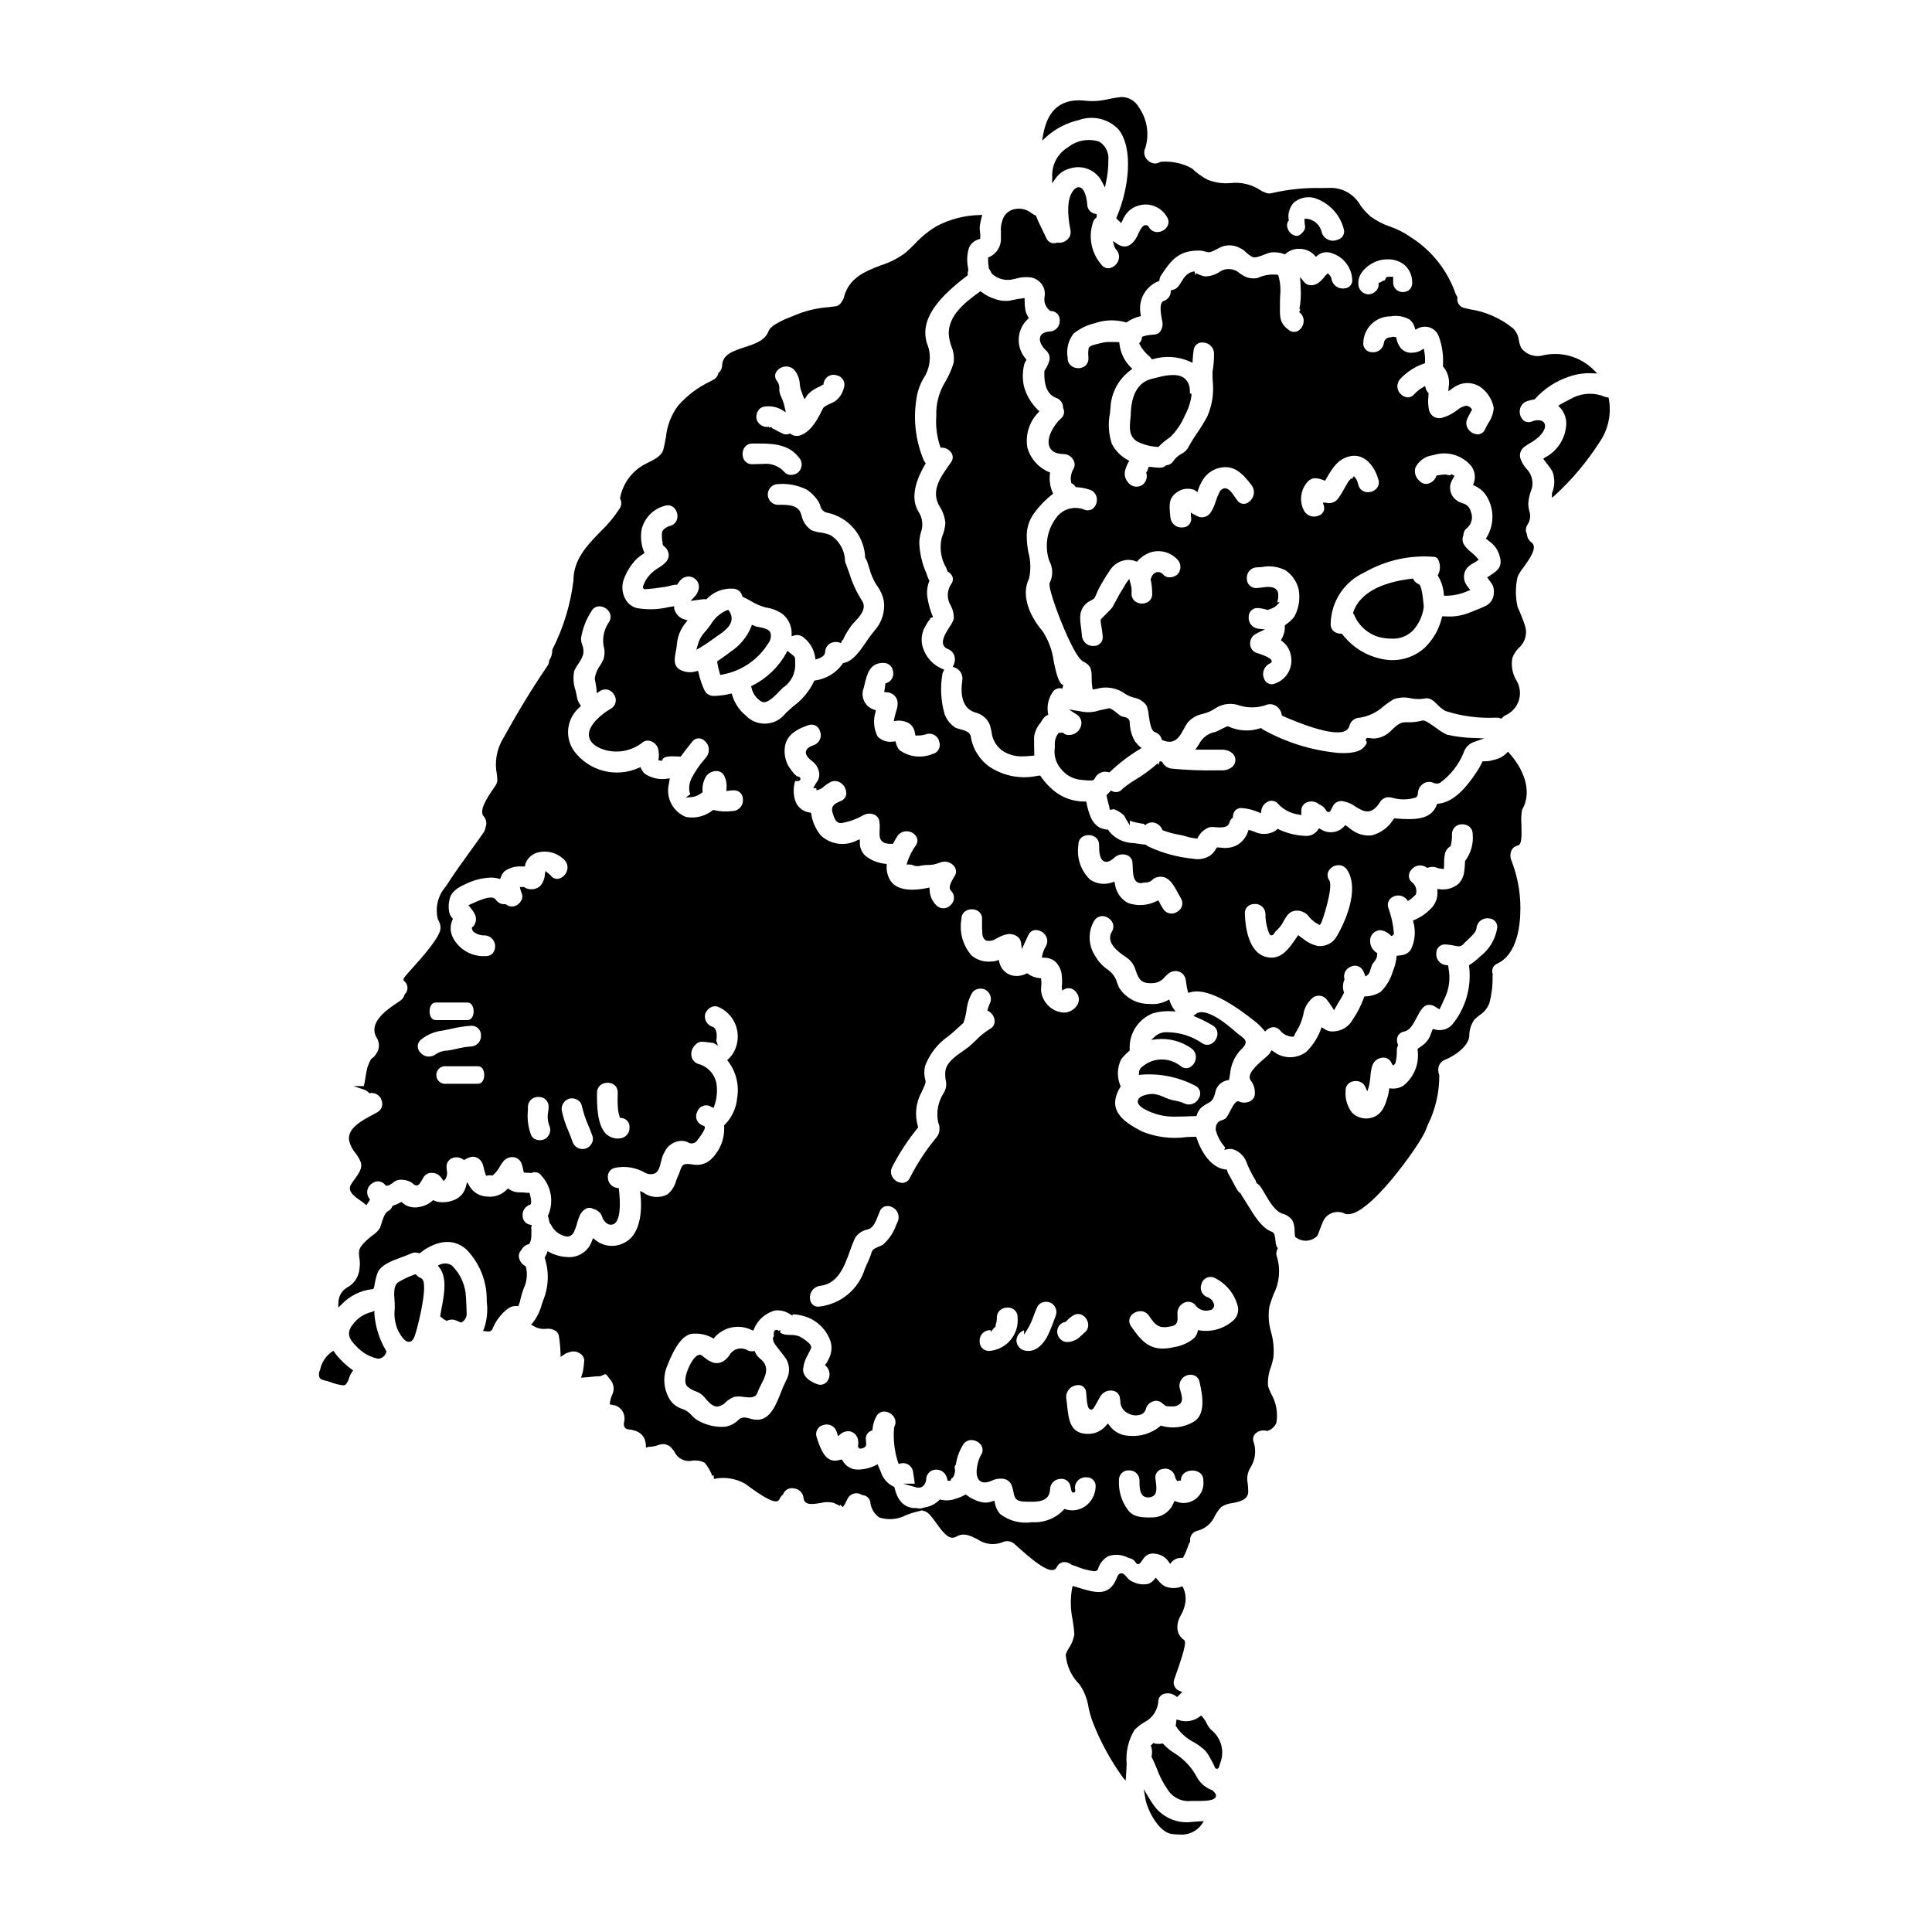 <?xml version="1.0" encoding="UTF-8"?>
<!-- Uploaded to: ICON Repo, www.svgrepo.com, Generator: ICON Repo Mixer Tools -->
<svg fill="#000000" width="800px" height="800px" version="1.1" viewBox="144 144 512 512" xmlns="http://www.w3.org/2000/svg">
 <g>
  <path d="m343.06 325.84 0.082 0.367h0.004c0.312 1.527 1.246 2.859 2.574 3.68 0.211 0.145 0.465 0.219 0.723 0.215 1.324 0 3.004-1.754 4.289-3.098 0.316-0.332 0.578-0.605 0.754-0.758h0.004c2.141-1.402 3.375-3.836 3.238-6.394v-0.52c0-1.098-0.031-1.27-0.789-1.836-0.188-0.145-0.445-0.34-0.789-0.637l-0.473-0.395-0.289 0.562 0.004 0.004c-2.059 3.734-5.203 6.754-9.02 8.66z"/>
  <path d="m463.8 600.73c-0.309-0.645-0.707-1.242-1.18-1.777l-0.324-0.328-0.352 0.293h0.004c-1.605 1.215-3.707 1.559-5.609 0.91l-0.559-0.145-0.055 0.578c-0.027 0.297-0.078 0.59-0.133 0.887l-0.039 0.219 0.219 0.273c0.082 0.098 0.156 0.203 0.211 0.32 1.125 1.547 2.598 2.812 4.301 3.691 1.102 0.629 2.129 1.375 3.062 2.231 0.598 0.688 1.094 1.449 1.484 2.269 0.207 0.395 0.418 0.789 0.629 1.141v0.004c0.141 0.254 0.258 0.516 0.359 0.785 0.129 0.328 0.27 0.668 0.648 0.668h0.047c0.441-0.027 0.527-0.348 0.82-1.418v0.004c1.293-3.176 0.32-6.82-2.387-8.926-0.473-0.492-0.859-1.059-1.148-1.68z"/>
  <path d="m465.57 618.71-0.176-0.188-0.184-0.117-0.004-0.004c-1.668-0.59-3.066-1.758-3.938-3.297-1.375-2.66-3.445-4.894-5.988-6.477-1.086-0.66-2.074-1.465-2.941-2.391l-0.18-0.199-0.27 0.047c-0.496 0.086-1.004 0.094-1.504 0.027-0.246-0.016-0.488-0.086-0.707-0.203l-0.707 0.68-0.004 0.004c0.305 0.73 0.41 1.531 0.301 2.316l-0.109 0.641 0.074 0.141c0.492 0.969 0.922 2.008 1.336 3.012 0.711 1.953 1.664 3.805 2.844 5.512 1.34 2.168 3.816 3.356 6.344 3.051h1.469c3.992 0.086 4.754-0.547 4.973-1.105 0.105-0.285 0.113-0.723-0.449-1.227-0.062-0.094-0.125-0.16-0.18-0.223z"/>
  <path d="m332.79 313.47 0.594-0.422 0.758-0.531c2.117-1.457 5.019-3.461 3.148-6.543l-0.324-0.359-0.289 0.086 0.004 0.004c-1.828 0.758-3.348 2.102-4.328 3.816-0.465 0.66-0.961 1.289-1.496 1.887-0.949 1.02-1.625 2.262-1.969 3.609l-0.348 1.18 1.062-0.609c1.176-0.684 2.383-1.547 3.188-2.117z"/>
  <path d="m345.36 504c-0.543-0.434-0.965-0.996-1.23-1.637l-0.156-0.348-0.395 0.066c-0.449 0.062-0.906 0.004-1.328-0.168-0.82-0.531-1.824-0.695-2.769-0.449-0.949 0.242-1.746 0.875-2.207 1.734-0.461 0.703-1.094 1.281-1.832 1.68-2.008 0.957-3.562-0.121-5.383-1.617-0.238-0.203-0.918-0.57-1.93 0.508-1.523 1.641-3.422 6.195-2.023 7.621v-0.004c0.637 0.574 1.379 1.016 2.188 1.301 0.91 0.297 1.727 0.832 2.359 1.551 1.277 1.637 2.273 2.414 3.231 2.512h0.219c0.871-0.113 1.672-0.531 2.258-1.184 0.625-0.59 1.352-1.051 2.152-1.363 0.836-0.172 1.699-0.172 2.539 0 1.488 0.176 3.172 0.395 3.684-1.152v-0.004c0.273-0.727 0.598-1.438 0.961-2.125 1.172-2.238 2.461-4.82-0.336-6.922z"/>
  <path d="m337.45 316.84c-0.875 0.656-1.969 1.477-3.148 2.266l-0.266 0.172 0.047 0.316c0.164 0.961 0.387 1.914 0.664 2.852l0.125 0.414 0.426-0.07v-0.004c5.106-0.879 9.59-3.906 12.309-8.316 0.629-0.793 0.84-1.836 0.566-2.809-0.441-0.961-1.691-1.207-3.019-1.473l-0.648-0.129c-0.188-0.047-0.371-0.113-0.547-0.199l-0.703-0.289-0.16 0.504-0.004 0.004c-1.113 2.727-3.039 5.047-5.508 6.648z"/>
  <path d="m459.94 626.82c-4.102 0.562-8.16-1.289-10.426-4.758-0.371-0.52-0.723-1.059-1.043-1.617l-1.379-2.305 0.469 2.644c0.531 2.984 3.543 8.754 6.914 9.234h0.004c0.691 0.098 1.387 0.148 2.082 0.152 2.332 0.215 4.606-0.836 5.949-2.754l0.496-0.789-0.934 0.039c-0.715 0.043-1.422 0.098-2.133 0.152z"/>
  <path d="m233.16 503.09c-0.129-0.145-0.246-0.305-0.348-0.469l-0.441-0.637-0.395 0.215c-1.621 1.141-2.75 2.856-3.148 4.801-0.336 0.629-0.395 1.371-0.164 2.047 0.289 0.531 0.895 0.676 1.73 0.875l0.457 0.109c0.121 0.031 0.355 0.109 0.648 0.211 1.098 0.445 2.246 0.742 3.422 0.879 0.27 0.023 0.539-0.07 0.73-0.258 0.406-0.496 0.703-1.074 0.867-1.691 0.102-0.336 0.234-0.664 0.395-0.977 0.078-0.137 0.172-0.277 0.281-0.434l0.395-0.582-0.395-0.281-0.004 0.004c-1.492-1.105-2.848-2.383-4.031-3.812z"/>
  <path d="m416.66 228.3-0.203-0.348-0.004 0.004c-0.332-0.527-0.57-1.105-0.707-1.715-0.141-0.77-0.207-1.551-0.203-2.332l-0.023-0.906-0.52 0.047c-0.957 0.113-1.902 0.285-2.84 0.508-0.305 0.066-0.547 0.121-0.66 0.141-1.219 0.141-2.453 0.004-3.613-0.391-1.367-0.402-2.648-1.055-3.777-1.918l-0.293-0.215-0.293 0.211c-4.102 2.969-8.109 6.269-8.109 11.062h0.004c0.074 1.152 0.316 2.285 0.715 3.367 0.582 1.363 0.789 2.859 0.594 4.328-0.516 1.691-1.223 3.32-2.106 4.856-1.527 2.406-2.387 5.176-2.492 8.023v1.133c-0.207 2.766 0.145 5.543 1.027 8.172l0.121 0.301h0.324c1.098 0.023 2.102 0.621 2.641 1.574 0.391 0.766 0.289 1.691-0.25 2.359-0.234 0.348-0.484 0.695-0.734 1.055-2.098 2.973-4.723 6.672-2.148 10.762h-0.004c0.805 1.277 1.293 2.727 1.422 4.227-0.086 1.285-0.395 2.547-0.914 3.727-0.711 2.758-0.305 5.688 1.137 8.145l0.395 1.004 0.141 0.086c0.609 0.332 1.047 0.906 1.211 1.578 0.098 0.629-0.09 1.27-0.504 1.754-1.098 1.723-1.098 3.926 0 5.652 0.539 1.047 0.812 2.215 0.785 3.394-0.266 0.781-0.652 1.516-1.141 2.184-0.992 1.574-2.117 3.379-1.676 4.691 0.207 0.562 0.664 1 1.238 1.18 0.766 0.285 1.371 0.887 1.66 1.652 0.301 0.84 0.25 1.766-0.145 2.562l-0.242 0.48 0.5 0.199c1.375 0.465 2.234 1.832 2.059 3.273-0.727 4.981 0.52 7.918 3.711 8.734 1.613 0.457 2.93 1.633 3.566 3.188 0.188 0.609 0.324 1.207 0.453 1.785 0.184 2.242 1.445 4.25 3.379 5.394 1.453 0.809 3.098 1.215 4.758 1.18 0.914-0.016 1.828-0.074 2.734-0.18l0.461-0.047v-0.465c-0.059-1.48-0.059-2.977-0.059-4.426 0.176-1.367 0.75-2.652 1.648-3.699 0.219-0.332 0.441-0.656 0.637-0.977 0.27-0.465 0.668-0.84 1.148-1.078l0.336-0.164-0.07-0.367c-0.379-2.113 0.164-4.289 1.492-5.981 0.605-0.605 1.496-0.824 2.316-0.574l0.23-0.957c-1.238-0.309-1.891-3.281-2.516-6.16l0.004 0.004c-0.363-2.898-1.379-5.68-2.973-8.125-3.113-3.543-5.902-9.281-3.586-13.922 0.512-2.293 0.453-4.676-0.168-6.945-0.258-1.277-0.402-2.574-0.43-3.879-0.121-2.281 0.539-4.539 1.867-6.394 1.359-1.895 2.973-3.586 4.801-5.027l0.324-0.238-0.168-0.367h-0.004c-0.648-1.547-0.887-3.234-0.688-4.898l0.035-0.371-0.344-0.133c-2.766-1.18-4.848-3.551-5.66-6.445-0.59-3.383 0.48-6.844 2.883-9.297l0.281-0.359-0.34-0.309c-1.824-1.746-3.129-3.965-3.769-6.406-0.383-1.867-0.352-3.793 0.09-5.648 0.098-0.348 0.246-0.676 0.445-0.973l0.172-0.285-0.199-0.27v0.004c-2.68-3.074-2.445-7.715 0.523-10.508z"/>
  <path d="m243.21 492.1 0.035-0.738-0.648 0.316v0.477-0.477h-0.043v-0.004c-2.039 0.461-3.836 1.645-5.066 3.336-1.918 2.363-0.734 4.106 0.832 5.644v-0.004c1.523 1.734 3.559 2.93 5.812 3.418 0.18 0 0.359-0.016 0.535-0.055 0.809-0.207 1.449-0.828 1.684-1.629l0.086-0.23-0.133-0.211v-0.004c-1.781-2.996-2.84-6.363-3.094-9.84z"/>
  <path d="m427.32 338.78c-0.566 0.047-1.129-0.141-1.551-0.52l-0.133-0.105h-0.176c-0.086 0.004-0.168 0.012-0.254 0.027-0.164-0.004-0.328 0.008-0.492 0.039l-0.203 0.043-0.109 0.176c-0.621 0.84-0.926 1.871-0.867 2.91v0.766c-0.305 2 0.27 4.031 1.574 5.578l0.098 0.094v0.004c1.258 1.617 3.125 2.648 5.16 2.856l0.332 0.035c0.965 0.102 1.656 0.156 2.156 0.156 0.816 0 1.117-0.145 1.238-0.469l0.004 0.004c0.59-1.43 2.164-2.18 3.648-1.738l0.277 0.07 0.199-0.207c2.352-2.246 4.945-4.227 7.734-5.902l0.543-0.355-0.488-0.426c-0.902-0.77-1.582-1.766-1.969-2.887-0.395-1.086-0.613-2.227-0.648-3.383 0-1.273-0.996-1.457-1.574-1.574-0.242-0.031-0.477-0.094-0.699-0.191-0.406-0.246-0.789-0.527-1.148-0.84-0.539-0.488-1.148-0.895-1.801-1.211l-0.152-0.059-0.16 0.043c-0.184 0.055-0.539 0.133-1.098 0.238l-0.004 0.004c-0.855 0.145-1.699 0.344-2.523 0.602-1.355 0.277-2.758 0.246-4.102-0.086l-2.879-0.461 1.969 1.266c1.062 0.594 1.59 1.828 1.285 3.004-0.375 1.461-1.684 2.484-3.188 2.5z"/>
  <path d="m255.5 482.69c-0.434-0.172-0.824-0.441-1.137-0.789l-0.227-0.242-0.316 0.121c-1.484 0.523-2.906 1.195-4.254 2.012-1.328 0.852-1.141 3.148-1.012 4.82 0.027 0.328 0.051 0.613 0.055 0.836v1.344l0.004-0.004c-0.246 2.027 0.078 4.086 0.926 5.941l0.117 0.199c0.789 1.395 1.676 2.676 2.711 2.676h0.031c0.551-0.023 0.996-0.395 1.332-1.117 0.621-1.289 3.508-12.383 2.422-15.09h-0.004c-0.109-0.316-0.344-0.57-0.648-0.707z"/>
  <path d="m284.82 470.85v-0.938-0.129c-0.055-0.215-0.055-0.434 0-0.648l0.102-0.496-0.5-0.086c-1.141-0.215-1.953-1.227-1.922-2.387-0.113-1.312 0.711-2.523 1.969-2.902 0.555-0.262 0.211-1.863-0.043-2.793l-0.098-0.367h-0.395-0.273-0.105c-0.512-0.07-1.027-0.109-1.543-0.121-1.07 0.07-2.137-0.207-3.043-0.789l-0.336-0.246-0.305 0.285 0.004-0.004c-1.363 1.43-3.328 2.125-5.285 1.871-1.941-0.07-3.707-1.141-4.668-2.828l-0.586-1.02-0.316 1.137v0.004c-0.363 1.582-1.457 2.894-2.949 3.543-1.516 0.664-3.199 0.84-4.82 0.5-0.125-0.039-0.246-0.098-0.359-0.172l-0.254-0.074-0.305-0.148-0.246 0.223c-0.988 0.852-2.195 1.406-3.484 1.602-1.242 0.27-2.535 0.078-3.644-0.543-0.273-0.188-0.516-0.395-0.789-0.598l-0.254-0.203-0.289 0.156c-0.57 0.328-1.18 0.59-1.809 0.785l-0.223 0.062-0.09 0.215-0.004 0.004c-0.238 0.543-0.652 0.984-1.18 1.254-0.789 0.418-1.254 1.82-1.762 3.473-0.109 0.371-0.207 0.684-0.281 0.867-0.504 0.82-1.191 1.516-2.004 2.035-0.273 0.207-0.531 0.395-0.762 0.602-2.992 2.512-3 3.461-2.754 5.207h-0.004c0.176 0.992 0.199 2.008 0.062 3.008-0.164 2.16-1.445 4.074-3.375 5.059-1.398 0.879-2.238 2.422-2.223 4.074l-0.066 1.223 0.895-0.84h-0.004c2.129-2.281 5.008-3.719 8.109-4.059 0.449 0 0.5-0.285 0.664-1.211 0.164-1.121 0.445-2.227 0.848-3.285 0.969-2.016 3.754-3.027 6.215-3.938 0.926-0.336 1.793-0.648 2.519-0.996 0.648-0.324 1.398-0.379 2.09-0.152l0.254 0.086 0.207-0.168c1.648-1.32 7.426-5.254 12.305-0.746l0.004-0.004c3.504 3.664 5.402 8.578 5.269 13.648 0.328 2.43 0.086 4.902-0.715 7.223l-0.273 0.582 0.633 0.109h0.004c0.227 0.043 0.453 0.066 0.68 0.07 0.457 0.055 0.906-0.16 1.148-0.551 0.855-2.231 2.328-4.172 4.25-5.598 0.684-0.457 1.5-0.672 2.32-0.613h0.348l0.125-0.328c0.203-0.508 0.352-1.035 0.445-1.574 0.219-0.949 0.5-1.883 0.844-2.793 0.844-1.758 1.051-3.754 0.582-5.644l-0.059-0.188-0.176-0.094-0.004-0.004c-0.855-0.48-1.449-1.32-1.617-2.289-0.117-0.656 0.09-1.324 0.551-1.801l0.09-0.129 0.004-0.004c0.398-0.758 1.094-1.316 1.918-1.543l0.199-0.059 0.098-0.184h0.004c0.324-0.707 0.469-1.48 0.422-2.258z"/>
  <path d="m263.74 479.36c-0.93-0.605-2.109-0.699-3.121-0.242l-0.59 0.238 0.395 0.512c1.996 2.66 1.449 6.496 0.586 10.867-0.113 0.598-0.227 1.227-0.316 1.855l-0.035 0.254 0.188 0.172v0.004c0.027 0.031 0.062 0.055 0.098 0.07 0.363 0.34 0.77 0.625 1.215 0.844l0.215 0.113 0.215-0.098h0.004c0.578-0.262 1.23-0.32 1.848-0.168 0.52 0.18 1.023 0.387 1.52 0.617l0.215 0.102 0.215-0.113v-0.004c0.887-0.5 1.387-1.484 1.27-2.5-0.031-1.34-0.086-2.66-0.168-3.938v0.004c-0.082-3.242-1.43-6.324-3.75-8.59z"/>
  <path d="m450.98 594.61c0.113-0.773 0.645-1.426 1.383-1.688 1.102-0.359 2.312-0.152 3.231 0.551l0.32 0.254 0.312-0.27c0.188-0.164 0.359-0.332 0.559-0.527l0.523-0.52-0.68-0.289-0.004 0.008c-0.602-0.211-1.098-0.652-1.371-1.23-0.27-0.578-0.297-1.242-0.07-1.84l0.215-0.609c3.043-8.516 2.875-9.492 2.336-9.883v-0.004c-0.98-0.664-1.609-1.734-1.711-2.914-0.078-1.27 0.25-2.531 0.93-3.602 0.539-0.949 0.918-1.977 1.121-3.047 0.285-1.434 0.105-2.918-0.52-4.234l-0.191-0.395-0.426 0.16c-1.359 0.461-2.836 0.422-4.164-0.113-0.738-0.402-1.379-0.961-1.879-1.637l-0.602-0.672-0.363 0.426v-0.004c-0.434 0.582-1.035 1.012-1.727 1.23-1.336 0.262-2.723 0.07-3.938-0.547l-0.246-0.086v-0.004c-0.582-0.285-1.082-0.711-1.465-1.234-0.465-0.535-0.887-1.051-1.504-0.945-0.617 0.105-0.91 0.742-1.152 1.359-1.969 4.934-5.84 3.746-9.91 2.5l-1.227-0.371-0.496-0.141-0.121 0.504h-0.004c-0.52 2.785-0.48 5.644 0.109 8.418 0.191 1.27 0.395 2.59 0.469 3.938-0.219 1.316-0.727 2.57-1.492 3.668-0.32 0.508-0.586 1.051-0.785 1.617v0.168c0.254 2.965 1.559 5.742 3.68 7.828 1.234 1.816 2.039 3.883 2.359 6.055 0.266 1.309 0.633 2.59 1.098 3.84 2.016 5.199 4.688 10.121 7.949 14.645l0.766 0.957 0.105-1.223c0.09-1.051 0.137-2.148 0.18-3.25l0.004-0.004c-0.293-3.137 0.426-6.281 2.051-8.977 0.812-0.844 1.738-1.562 2.754-2.141 2.152-1.113 3.527-3.305 3.594-5.727z"/>
  <path d="m467.7 348.15h-1.238c-3.953 0.082-7.906-0.07-11.844-0.449-1.055-0.074-2-0.68-2.519-1.605l-0.105-0.23-0.25-0.043c-0.133-0.023-0.266-0.055-0.395-0.094l-0.332 0.926v-0.004c-0.082-0.035-0.145-0.102-0.176-0.184-0.027-0.07-0.027-0.148 0-0.215-1.855 1.664-3.871 3.144-6.019 4.418-1.164 0.703-2.277 1.492-3.328 2.363-0.637 0.859-1.805 1.129-2.754 0.637l-0.352-0.168-0.242 0.305-0.004-0.004c-0.199 0.254-0.43 0.48-0.68 0.688l-0.223 0.172 0.043 0.289v-0.004c0.098 0.59 0.227 1.168 0.395 1.742 0.188 0.625 0.332 1.266 0.426 1.91l0.977-0.125v-0.082c0.945 0.336 1.816 0.844 2.57 1.5 0.258 0.238 0.461 0.531 0.594 0.859 0.086 0.168 0.172 0.34 0.27 0.496l0.914 1.496v-1.277c0.188 0.062 0.395 0.145 0.5 0.184l0.262 0.094-0.004 0.004c0.426 0.129 0.855 0.23 1.297 0.297 0.27 0.051 0.535 0.094 0.812 0.164h-0.004c0.273 0.059 0.551 0.094 0.832 0.105l0.371 0.395 0.023-0.023v-0.004c0.602-0.605 1.473-0.863 2.309-0.684 0.98 0.227 1.793 0.91 2.188 1.836l0.082 0.191 0.195 0.074h0.004c1.375 0.496 2.789 0.875 4.231 1.129l0.789 0.16c0.348 0.074 0.727 0.176 1.125 0.293 0.832 0.27 1.691 0.441 2.566 0.508h0.359l0.117-0.336v0.004c0.035-0.078 0.078-0.152 0.129-0.223 0.664-1.113 1.691-1.965 2.91-2.418 0.531-0.07 1.07-0.07 1.602 0 1.441 0.102 3.234 0.234 3.668-1.18 0.129-0.5 0.418-0.949 0.82-1.273l0.129-0.125v-0.223c-0.008-0.676 0.27-1.32 0.758-1.781 0.492-0.402 1.137-0.574 1.762-0.473 1.203 0.094 2.387 0.359 3.512 0.785 0.137 0.059 0.289 0.113 0.434 0.168 0.145 0.055 0.238 0.086 0.359 0.137l0.594 0.266 0.09-0.645c0.148-1.172 0.938-2.16 2.047-2.562 0.898-0.277 1.875 0.027 2.457 0.766 1.305 1.391 3.019 2.336 4.894 2.699 0.129 0.035 0.262 0.055 0.395 0.059 0.066 0.004 0.133 0.012 0.195 0.023l0.625 0.18v-1.004h0.004c-0.094-0.992 0.445-1.938 1.348-2.359 1.09-0.5 2.371-0.336 3.301 0.422l0.117 0.074c0.254 0.105 0.5 0.238 0.727 0.391 0.434 0.305 0.793 0.699 1.051 1.16 0.113 0.27 0.367 0.457 0.66 0.484 0.395-0.02 0.523-0.297 0.883-1.031l0.281-0.57h-0.004c0.461-0.848 1.359-1.359 2.32-1.328 1.324 0.176 2.582 0.684 3.656 1.477 2.035 1.246 4.137 2.539 6.465-1.113 0.469-0.848 1.359-1.375 2.328-1.379 0.184 0 0.52 0.07 0.949 0.141 2.047 0.609 4.231 0.59 6.266-0.055 0.316-0.227 0.516-0.582 0.547-0.973-0.016-1.074 0.516-2.086 1.41-2.68 0.828-0.578 1.91-0.652 2.812-0.191 0.527 0.223 1.129 0.203 1.645-0.051 2.773-2.016 4.934-4.766 6.231-7.941 0.438-1.449 1.586-2.574 3.043-2.984l2.434-0.852-2.57-0.105-0.004 0.004c-2.465-0.043-4.918-0.34-7.324-0.887-1-0.496-1.949-1.09-2.828-1.777-2.203-1.547-3.102-2.125-3.664-1.969v0.004c-1.297 0.355-2.637 0.508-3.981 0.461-1.535-0.031-2.156 0.062-4.555 2.461v-0.004c-1.18 1.125-2.727 1.781-4.356 1.852-0.605-0.055-0.984-0.102-1.211-0.133-0.348-0.047-0.637-0.078-0.812 0.227l-0.117 0.363 0.203 0.262c0.336 0.422-0.277 1.18-0.848 1.758-1.664 1.668-5.824 1.418-7.059 1.297l0.004-0.004c-6.769-0.695-13.328-2.746-19.289-6.027-0.18-0.082-0.344-0.195-0.492-0.328l-0.195-0.195-0.273 0.066h0.004c-2.758 0.91-5.758 0.746-8.398-0.465l-0.234-0.059c-0.148 0-0.148 0-1.332 0.586-0.656 0.324-1.754 0.867-1.941 0.922-1.883 0.324-3.492 1.535-4.328 3.254l-0.953 1.422h0.914c1.684 0.02 3.254 0 4.535 0h1.441c2.562 0 3.727 1.422 3.727 2.754-0.008 0.719-0.332 1.398-0.887 1.855-0.801 0.617-1.797 0.93-2.809 0.883z"/>
  <path d="m427.62 188.63c3.414-1.074 7.09 0.57 8.562 3.832l0.641 1.23 0.277-1.359-0.004 0.004c0.434-1.953 0.645-3.945 0.633-5.941 0.176-1.926-0.734-3.789-2.363-4.836-2.836-0.953-5.957-0.406-8.301 1.453-2.789 1.637-4.414 4.711-4.203 7.938l-0.059 1.652 0.953-1.352v0.004c0.918-1.324 2.297-2.258 3.863-2.625z"/>
  <path d="m543.63 343.2-0.363 0.367v-0.004c-0.43 0.445-0.926 0.824-1.465 1.129-0.699 0.348-1.441 0.602-2.207 0.758-0.277 0.066-0.547 0.133-0.734 0.191h-0.004c-0.543 0.078-1.098 0.117-1.648 0.113h-0.324l-0.125 0.297v-0.004c-0.469 0.996-1.02 1.945-1.648 2.848-2.203 3.285-5.633 7.699-9.934 8.09l-0.309 0.027-0.109 0.289c-1.5 4.023-5.902 4.008-11.02 3.594l-0.281-0.02-0.16 0.223v-0.004c-1.312 2.172-3.438 3.723-5.902 4.312-1.844 0.148-3.676-0.375-5.164-1.469-0.129-0.086-0.684-0.508-1.332-1.016l-0.355-0.281-0.309 0.332h0.004c-1.617 1.793-4.312 2.109-6.301 0.734l-0.395-0.184-0.238 0.352c-0.777 1.172-2.144 1.805-3.543 1.641-2.379-0.117-4.715-0.703-6.871-1.723l-0.293-0.137-0.242 0.207c-0.176 0.164-0.367 0.305-0.574 0.43-1.68 0.918-3.707 0.949-5.418 0.082-0.34-0.109-0.68-0.223-1.031-0.328l-0.445-0.133-0.156 0.434c-0.512 1.605-1.633 2.945-3.125 3.734-1.277 0.59-2.707 0.781-4.098 0.547l-1.012-0.059-0.355 0.535h0.004c-0.363 0.648-0.863 1.207-1.465 1.641-1.344 0.848-2.965 1.145-4.523 0.824-4.051-0.391-8.012-1.465-11.707-3.176-0.25-0.109-0.48-0.262-0.684-0.449l-0.117-0.102h-0.156c-0.488-0.043-0.988-0.117-1.512-0.199-0.523-0.082-1.082-0.164-1.664-0.219l-0.004-0.004c-2.512-0.043-4.875-1.203-6.445-3.172l-0.184-0.395h-0.309v0.004c-0.168 0-0.336-0.027-0.496-0.078-0.508-0.086-1.004-0.238-1.473-0.453-1.055-0.648-1.883-1.613-2.359-2.758-0.5-1.207-0.867-2.465-1.102-3.754l-0.07-0.395h-0.43c-2.949 0.023-5.82-0.977-8.117-2.832-1.332-1.094-2.504-2.367-3.484-3.785l-0.164-0.273-0.676 0.055h-0.004c-4.359 0.965-8.922 0.129-12.66-2.309-2.731-1.898-4.57-4.828-5.082-8.113-0.188-1.18-1.539-1.574-2.754-1.898-0.445-0.105-0.879-0.246-1.301-0.418-1.328-0.848-2.34-2.113-2.879-3.594-1-3.481-1.195-7.148-0.566-10.715 0.02-0.141 0.066-0.273 0.141-0.395l0.309-0.676-0.449-0.195c-2.438-1-4.312-3.012-5.144-5.508-0.68-2.008-0.414-4.215 0.727-6 0.043-0.066 0.113-0.188 0.203-0.34 0.266-0.547 0.625-1.043 1.062-1.469-0.098 0.031-0.203 0.008-0.277-0.062l0.922-0.348v-0.031 0.004c-0.668-1.57-1.148-3.211-1.43-4.891-0.289-1.516-0.152-3.078 0.395-4.523l0.09-0.223-0.125-0.207c-0.07-0.109-0.133-0.219-0.184-0.336-0.168-0.484-0.348-0.973-0.523-1.457-1.137-2.574-1.77-5.344-1.867-8.156 0.047-0.871 0.188-1.738 0.422-2.582 0.676-1.797 0.469-3.809-0.559-5.43-1.969-3.148-1.41-7.301 1.699-12.664l0.145-0.25-0.148-0.246c-0.047-0.078-0.102-0.156-0.152-0.23v-0.004c-0.043-0.047-0.086-0.098-0.125-0.148-2.184-5.074-2.906-10.656-2.082-16.121 0.242-2.016 0.883-3.965 1.887-5.734 1.688-2.469 2.16-5.574 1.281-8.438-3.023-7.285 3.504-13.582 10.285-18.781l0.211-0.16-0.02-0.266c-0.02-0.32 0.02-0.637 0.121-0.941l0.031-0.098-0.086-0.789c-0.348-1.723-0.254-3.504 0.27-5.18 0.484-1.133 1.477-1.973 2.672-2.269l0.289-0.109 0.023-0.305c0.031-0.535 0.008-1.074-0.074-1.605-0.062-0.418-0.086-0.84-0.066-1.266 0.094-0.848 0.258-1.684 0.492-2.504l0.176-0.652-0.676 0.035v-0.004c-3.949 0.086-7.824 1.074-11.324 2.898-2.172 1.277-4.141 2.867-5.844 4.723-0.789 0.789-1.574 1.574-2.438 2.312l0.004 0.004c-1.953 1.488-4.152 2.625-6.5 3.359-4.203 1.613-8.547 3.277-9.887 8.531-0.105 0.395-0.293 0.766-0.551 1.086l-0.066 0.105c-0.316 0.668-0.969 1.117-1.707 1.18l-1.723 0.215v0.004c-2.652 0.191-5.266 0.754-7.766 1.672l-0.848 0.332c-3.219 1.238-6.691 2.703-7.309 4.371-0.906 2.481-3.711 3.391-6.426 4.266-2.836 0.926-5.773 1.879-5.871 4.781v0.004c-0.012 0.738-0.332 1.438-0.883 1.926l-0.109 0.102-0.035 0.148v0.004c-0.164 0.688-0.621 1.273-1.254 1.594l-0.832 0.461c-3.269 1.543-6.191 3.746-8.574 6.469-1.797 2.414-2.906 5.273-3.199 8.266-0.188 1.066-0.395 2.172-0.688 3.328-0.445 1.688-2.402 2.656-3.977 3.438l-0.332 0.164v0.004c-3.723 1.742-6.383 5.164-7.156 9.199l-0.023 0.16 0.074 0.145v0.004c0.391 0.785 0.344 1.715-0.129 2.453-1.473 2.289-3.219 4.394-5.195 6.269-3.484 3.59-7.086 7.297-7.086 12.859-0.773 6.375-2.66 12.57-5.578 18.293l-0.051 0.219v0.004c0.031 0.906-0.227 1.805-0.727 2.562l-0.078 0.113v0.133c-0.035 0.488-0.199 0.957-0.477 1.359-3.809 5.551-7.656 11.852-11.762 19.258-1.695 2.836-2.273 6.207-1.621 9.445 0.039 0.445 0.086 0.914 0.125 1.371 0.004 0.48-0.121 0.957-0.352 1.379-0.117 0.203-0.336 0.52-0.605 0.91-1.969 2.848-3.938 6-2.668 7.453h-0.004c0.715 0.816 0.902 1.969 0.484 2.973-0.051 0.465-0.215 0.91-0.48 1.297-1.141 1.637-2.316 3.269-3.5 4.902-2.195 3.039-4.465 6.18-6.5 9.387l0.004 0.004c-2.129 2.371-2.93 5.644-2.144 8.734 0.434 0.668 0.68 1.438 0.711 2.234 0.09 2.289-4.828 7.777-7.477 10.723-2.117 2.363-2.363 2.676-2.336 3.047l0.027 0.227 0.145 0.137c0.523 0.418 0.84 1.035 0.875 1.699 0.035 0.668-0.219 1.312-0.691 1.781l-0.098 0.184c-0.188 0.645-0.594 1.203-1.152 1.574l-0.395 0.27c-2.949 1.945-8.438 5.559-5.676 9.773h0.004c0.574 1.086 0.594 2.383 0.051 3.484-0.727 1.219-1.02 1.41-1.227 1.543-0.473 0.305-0.695 0.578-1.398 2.473v-0.004c-0.219 0.789-0.379 1.594-0.48 2.402-0.148 0.887-0.363 2.164-0.516 2.656h-2.754l2.887 0.961h-0.004c0.438 0.145 0.836 0.398 1.145 0.742l0.18 0.199 0.273-0.051c1.324-0.176 2.578 0.625 2.984 1.895 0.504 1.199 0.012 2.582-1.133 3.191-0.395 0.223-0.832 0.469-1.32 0.727-2.754 1.469-6.496 3.481-6.18 6.508 0.246 1.316 0.832 2.543 1.699 3.562 0.613 0.758 1.102 1.605 1.445 2.516 0.477 1.527-0.609 3.008-1.656 4.441-0.348 0.453-0.672 0.93-0.973 1.418-1.016 1.75 0.879 3.086 2.398 4.16 0.441 0.297 0.867 0.613 1.277 0.957l0.418 0.371 0.289-0.445 0.27-0.418 0.414-0.633-0.16-0.266h-0.004c-0.047-0.074-0.094-0.141-0.148-0.207-0.047-0.059-0.086-0.121-0.121-0.188-0.348-0.645-0.426-1.402-0.211-2.106 0.211-0.699 0.695-1.289 1.34-1.633 1.059-0.77 2.543-0.543 3.324 0.508l0.277 0.254 0.324-0.086c0.07 0 0.141-0.035 0.27-0.055l0.164-0.055c0.227-0.121 0.445-0.266 0.664-0.395l0.336-0.223h-0.004c0.348-0.332 0.762-0.578 1.219-0.73 0.859-0.176 1.754-0.125 2.59 0.141 0.574 0.16 1.102 0.449 1.551 0.84 0.27 0.297 0.66 0.453 1.059 0.426 0.512-0.105 0.871-0.621 1.613-2.016 0.359-0.676 1.012-1.145 1.766-1.27 0.918-0.148 1.855 0.117 2.562 0.727 0.281 0.266 0.531 0.566 0.738 0.895l0.344 0.512 0.426-0.445h-0.004c0.477-0.715 0.625-1.598 0.414-2.43-0.023-0.273-0.047-0.547-0.055-0.82v0.004c-0.07-0.945 0.426-1.84 1.262-2.285 1-0.496 2.188-0.41 3.113 0.219l0.254 0.18 0.273-0.152c0.426-0.25 0.875-0.453 1.344-0.605 0.629-0.203 1.316-0.141 1.898 0.172 0.703 0.367 1.23 0.996 1.477 1.75 0.09 0.289 0.164 0.617 0.246 0.965 0.121 0.562 0.277 1.117 0.469 1.656l0.152 0.395 0.434-0.105c0.355-0.051 0.719-0.051 1.074 0l0.188 0.02 0.148-0.117h0.004c0.746-0.652 1.367-1.438 1.828-2.316 0.238-0.395 0.477-0.789 0.723-1.105 0.664-0.953 1.805-1.461 2.957-1.309 1.02 0.18 1.844 0.93 2.117 1.93 0.137 0.441 0.25 0.887 0.336 1.336l0.18 0.812 2.035 0.113 0.109-0.051h0.004c0.895-0.398 1.945-0.09 2.484 0.73 2.637 2.809 3.363 6.906 1.855 10.449l-0.129 0.199 0.074 0.227v0.004c0.156 0.488 0.273 0.988 0.348 1.496l0.023 0.145 0.094 0.105v0.004c0.23 0.254 0.422 0.547 0.559 0.863 0.852 1.43 2.293 2.41 3.938 2.672 0.758 0.027 1.461-0.387 1.809-1.059 0.391-0.816 0.703-1.668 0.934-2.547 0.176-0.633 0.387-1.258 0.629-1.867 0.469-1.109 1.801-2.621 3.348-1.992l0.395 0.164h0.004c0.797 0.207 1.492 0.699 1.945 1.391 0.09 0.164 0.172 0.371 0.27 0.586 0.223 0.793 0.727 1.48 1.414 1.934 0.598 0.355 1.352 0.332 1.926-0.062 2.148-1.574 1.145-8.93 1.137-9.004l-0.055-0.395-0.395-0.027 0.004-0.004c-1.375-0.16-2.426-1.293-2.481-2.676-0.168-1.254 0.672-2.422 1.918-2.66 2.664-0.543 5.438-0.105 7.809 1.238 0.812 0.488 1.801 0.582 2.691 0.262 1.023-0.496 1.34-1.758 1.672-3.098 0.172-0.922 0.492-1.812 0.945-2.633 0.895-1.891 2.856-3.039 4.941-2.902 0.398 0.047 0.785 0.16 1.148 0.336 0.398 0.281 0.891 0.391 1.371 0.305 0.48-0.086 0.902-0.363 1.18-0.766 0.023-0.027 2.363-2.957 1.988-3.621l-0.078-0.141-0.395-0.168v-0.004c-0.164-0.062-0.324-0.133-0.477-0.215-1.223-0.672-1.684-2.199-1.039-3.438 0.438-1.293 1.82-2.008 3.129-1.613 0.133 0.059 0.266 0.125 0.395 0.199 0.109 0.055 0.215 0.113 0.336 0.164l0.488 0.219 0.176-0.508h-0.004c0.676-1.891 0.875-3.918 0.586-5.902-0.449-2.531-2.32-4.574-4.805-5.238-0.934-0.281-1.633-1.062-1.816-2.019-0.215-1.098 0.156-2.227 0.98-2.981 0.469-0.629 1.238-0.961 2.019-0.879 0.504 0.027 1.008 0.082 1.512 0.164 0.457 0.066 0.895 0.129 1.328 0.148l1.18 0.723-0.449-1.266v-0.098c0.172-0.789 0.359-3.106-0.977-3.633-1.453-0.434-2.32-1.926-1.969-3.402 0.262-0.785 0.828-1.434 1.574-1.797 0.539-0.293 1.18-0.344 1.758-0.133 4.102 1.676 6.234 6.211 4.918 10.441-0.371 1.301-1.09 2.473-2.078 3.394l-0.34 0.305 0.273 0.363c2.074 2.742 2.938 6.215 2.383 9.609-0.223 2.695-1.387 5.227-3.281 7.152l-0.203 0.164 0.023 0.262c0.176 3.199-1.023 6.32-3.297 8.578-1.184 1.219-2.867 1.812-4.555 1.617-2.785-0.445-3.199-0.277-3.773 1.445v-0.004c-0.172 0.539-0.375 1.062-0.605 1.574-0.164 0.363-0.32 0.789-0.484 1.18v0.004c-0.355 1.457-1.184 2.754-2.363 3.688-2.059 1.047-4.531 0.836-6.383-0.539l-0.812-0.395 0.098 0.902c0.273 2.453 0.742 10.629-4.547 12.945h0.004c-2.473 1.211-5.426 0.836-7.519-0.949l-0.496-0.395-0.254 0.574c-0.906 2.91-3.754 4.766-6.781 4.414-1.586-0.09-3.129-0.52-4.531-1.266l-0.492-0.27-0.195 0.523v0.004c-0.133 0.344-0.289 0.676-0.473 0.996l-0.113 0.195 0.074 0.215v0.004c1.16 3.676 0.98 7.648-0.504 11.207-0.109 0.305-0.215 0.625-0.332 0.961-0.453 1.777-1.27 3.441-2.402 4.887l-0.453 0.465 0.57 0.309 0.004-0.004c0.996 0.645 2.184 0.934 3.367 0.816 1.16-0.172 3.148 0.199 3.445 1.879v-0.004c0.254 1.543 0.402 3.102 0.441 4.66l0.031 0.887 0.973-0.645c0.113-0.07 0.238-0.148 0.32-0.207l-0.004-0.004c0.461-0.219 0.941-0.387 1.438-0.5 0.953-0.211 1.953 0.035 2.695 0.672 0.574 0.453 0.883 1.16 0.824 1.887l-0.082 0.738v0.004c-0.059 0.66-0.148 1.316-0.273 1.969-0.07 0.309-0.16 0.609-0.266 0.906l-0.23 0.68 0.715-0.027c0.652-0.027 1.223-0.094 1.812-0.16h-0.004c0.828-0.109 1.664-0.168 2.504-0.176l0.125-0.02c0.223-0.066 0.434-0.16 0.633-0.277 0.156-0.105 0.328-0.176 0.508-0.211h0.191c0.25 0 0.594 0.496 0.824 0.824 0.078 0.109 0.152 0.215 0.289 0.395v-0.004c1.02 1.039 1.328 2.586 0.785 3.938-0.363 0.742-0.605 1.543-0.719 2.363l-0.047 0.426 0.543 0.133c0.059 0.004 0.113 0.02 0.164 0.047l0.219 0.055c0.168 0 0.312 0.023 0.395 0.027 0.363 0.113 0.703 0.277 1.02 0.484 0.949 0.656 1.531 1.719 1.574 2.867 0.016 0.332-0.012 0.664-0.082 0.988-0.172 0.523-0.121 1.094 0.148 1.574 0.242 0.285 0.594 0.453 0.965 0.457 2.848 0.301 4.328 1.574 4.598 3.867l0.055 0.996 0.648-0.219h0.004c0.914 0.004 1.824-0.16 2.684-0.488 1.359-0.574 2.938-0.086 3.731 1.16 0.223 0.203 0.398 0.445 0.527 0.719 0.844 1.758 2.793 2.699 4.695 2.269 1.105-0.152 2.227 0.027 3.227 0.516 0.918 1.074 1.629 2.305 2.102 3.629 0.023-0.152 0.152-0.273 0.309-0.285l0.078 0.98c2.836-0.609 5.797-0.145 8.309 1.305l0.395 0.289c4.453 3.305 6.938 4.613 8.039 4.328 0.293-0.078 0.535-0.293 0.645-0.578 0.184-0.449 0.477-0.848 0.852-1.156l0.102-0.09 0.043-0.129v-0.004c0.449-1.086 1.605-1.699 2.754-1.461 1.402 0.105 2.516 1.215 2.625 2.617 0.016 0.434 0.223 0.84 0.559 1.113 0.832 0.648 2.336 0.395 3.938 0.16 1.129-0.316 2.324-0.332 3.465-0.051 0.238 0.137 0.488 0.258 0.742 0.363 0.34 0.133 0.668 0.301 0.969 0.508-0.086-0.117-0.086-0.277 0-0.395l0.75 0.633c0.363-0.477 0.664-0.992 0.902-1.543 0.133-0.273 0.266-0.543 0.395-0.789v0.004c0.359-0.633 0.965-1.086 1.672-1.254 0.703-0.168 1.449-0.039 2.055 0.359l0.188 0.059h0.004c1.047 0.074 1.902 0.875 2.047 1.918 0.168 1.629 1.047 3.102 2.398 4.023 2.406 0.766 5.023 0.508 7.238-0.707 0.875-0.312 1.699-0.602 2.477-0.789l1.574-0.395 0.852 0.266c0.914 0.285 1.969 1.77 3.023 3.215 1.629 2.258 3.32 4.59 5.195 3.492 1.969-1.148 3.641-0.312 5.59 0.656l-0.004 0.004c1.895 1.332 4.312 1.66 6.492 0.887 1.117-0.609 2.496-0.434 3.426 0.438 0.121 0.102 0.363 0.32 0.691 0.617 3.621 3.281 7.613 6.594 9.5 6.223 0.418-0.07 0.77-0.344 0.945-0.727 0.277-0.652 0.84-1.141 1.523-1.32 0.816-0.152 1.656 0.066 2.297 0.594l0.152 0.078c0.32 0.098 0.758 0.254 1.266 0.438 1.484 0.633 3.051 1.059 4.648 1.266 0.547 0 0.898-0.164 1.043-0.551 0.422-1.473 1.414-2.715 2.758-3.449 1.684-0.574 3.531-0.441 5.117 0.367l0.555 0.18c0.656 0.148 1.227 0.555 1.574 1.133 0.105 0.242 0.336 0.414 0.602 0.441h0.027c0.363 0 0.543-0.242 1.156-1.094l0.254-0.352 0.004 0.004c0.672-1.07 1.953-1.59 3.184-1.293 1.434 0.137 2.727 0.918 3.519 2.121l0.367 0.551 0.426-0.508h-0.004c0.676-0.746 1.648-1.145 2.652-1.09l0.32 0.02 0.152-0.285v0.004c0.52-0.996 0.953-2.039 1.297-3.109 0.102-0.277 0.234-0.539 0.391-0.789l0.082-0.141v-0.164h0.004c-0.18-1.266 0.656-2.453 1.906-2.711 2.07-0.523 3.781-1.977 4.629-3.934 0.457-0.855 1.02-1.648 1.676-2.363 0.883-0.582 1.895-0.941 2.945-1.039 1.969-0.395 4.234-0.844 4.234-3.109-0.008-0.688-0.055-1.379-0.137-2.062-0.301-1.371-0.09-2.801 0.586-4.031 1.355-2.004 1.738-4.512 1.039-6.828-0.359-0.777-0.227-1.691 0.34-2.332 0.809-0.797 1.98-1.098 3.07-0.789l0.156 0.043 0.152-0.059c1.004-0.348 1.816-1.102 2.242-2.078 0.473-2.715-0.043-5.508-1.453-7.871-0.32-0.746-0.594-1.391-0.75-1.887-0.121-1.789 0.164-3.586 0.828-5.254 0.242-0.75 0.441-1.516 0.59-2.289 0.215-2.269 0.012-4.559-0.602-6.758-0.668-2.195-0.82-4.519-0.449-6.789 0.32-1.18 0.723-2.242 1.113-3.297 1.559-3.059 1.871-6.598 0.875-9.879-0.25-0.617-0.219-1.316 0.082-1.91l0.148-0.387-0.254-0.395-0.004 0.004c-0.039-0.043-0.07-0.09-0.094-0.141-0.148-0.445-0.234-0.914-0.254-1.383-0.113-1.117-0.223-2.176-0.961-2.426-2.617-0.914-4.652-4.25-6.297-6.93-0.523-0.859-1.016-1.664-1.488-2.344-0.152-0.23-0.285-0.477-0.391-0.73l-0.055-0.125-0.113-0.078-0.004-0.004c-0.344-0.238-0.633-0.555-0.844-0.922-0.418-0.68-0.789-1.383-1.152-2.082-0.367-0.699-0.754-1.441-1.18-2.137h-0.004c-0.137-0.246-0.242-0.512-0.309-0.785l-0.082-0.336-0.344-0.035c-3.785-0.395-6.453-4.574-7.688-8.355l-0.094-0.316h-0.367c-0.734 0-1.48 0.055-2.223 0.086-3.988 0.547-8.051 0.031-11.777-1.492-4.273-2.188-8.074-4.805-6.922-9.121 0.238-0.918 0.625-1.793 1.145-2.59l0.117-0.18-0.059-0.207v-0.004c-0.969-2.262-0.895-4.832 0.199-7.035 0.621-0.793 1.324-1.523 2.094-2.176l0.16-0.137v-0.215h0.004c-0.262-4.238 2.254-8.152 6.215-9.676 1.594-0.441 3.254-0.613 4.906-0.516l1.016 0.051-0.586-0.828c-0.383-0.547-0.684-1.148-0.895-1.785l-0.184-0.551-0.512 0.273v-0.004c-1.484 0.773-3.168 1.086-4.828 0.902-3.258 0.043-6.297-1.629-8-4.402-0.18-0.422-0.332-0.816-0.469-1.18v-0.004c-0.371-1.391-1.223-2.609-2.402-3.438-1.395-0.941-2.555-2.191-3.387-3.652-1.863-2.773-2-6.359-0.352-9.262 0.355-0.637 0.957-1.094 1.664-1.262 0.707-0.168 1.449-0.031 2.051 0.375 0.605 0.34 1.07 0.883 1.309 1.531 0.23 0.711 0.133 1.492-0.273 2.121-1.77 2.977 1.867 5.512 3.613 6.691l0.133 0.094h0.004c1.27 0.816 2.188 2.082 2.57 3.543 0.789 2.234 1.371 3.504 4.457 3.34h-0.004c1.285-0.031 2.484-0.641 3.273-1.656 0.242-0.25 0.512-0.523 0.828-0.789l-0.004 0.004c0.75-0.672 1.785-0.918 2.758-0.668 0.895 0.262 1.598 0.961 1.859 1.859 0.094 0.414 0.164 0.832 0.215 1.25 0.086 0.707 0.219 1.406 0.391 2.094l0.129 0.48 0.48-0.137c5.383-1.574 13.777 4.996 17.344 7.793 0.805 0.656 1.547 1.387 2.211 2.184l0.336 0.395 0.395-0.363v0.004c0.512-0.496 1.195-0.777 1.906-0.789 0.664 0.043 1.277 0.363 1.691 0.883 0.82 1.012 2.043 1.613 3.344 1.652l0.297-0.031 0.113-0.277c0.203-0.52 0.465-1.016 0.789-1.477 0.656-1.102 1.148-2.293 1.453-3.539l0.137-0.48h0.004c0.242-1.863 1.227-3.551 2.727-4.68 1.059-0.637 2.418-0.473 3.297 0.391 0.605 0.758 1.168 1.547 1.688 2.363l0.457 0.723 0.395-0.762c0.02-0.035 0.047-0.066 0.07-0.102h-0.004c0.055-0.07 0.102-0.141 0.148-0.219 0.113-0.191 0.219-0.387 0.309-0.59 0.098-0.172 0.23-0.395 0.395-0.637 0.449-0.707 0.859-1.434 1.234-2.18l0.09-0.176-0.062-0.191v-0.004c-0.336-1.02-0.297-2.129 0.117-3.121l0.082-0.168-0.051-0.176v-0.004c-0.34-1.375 0.426-2.785 1.762-3.254 0.582-0.277 1.25-0.312 1.855-0.094 0.605 0.215 1.098 0.664 1.371 1.246 0.109 0.184 0.195 0.375 0.262 0.574 0.035 0.109 0.078 0.219 0.125 0.332l0.227 0.551 0.5-0.332c0.445-0.297 0.586-0.762 0.828-1.535 0.082-0.277 0.184-0.602 0.324-1.004 0.145-0.336 0.344-0.645 0.582-0.922 0.391-0.438 0.668-0.957 0.812-1.523 0.027-0.199 0.039-0.398 0.039-0.598v-0.266l-0.219-0.148h-0.004c-1.066-0.695-1.688-1.902-1.637-3.172-0.008-0.859 0.395-1.668 1.082-2.18 0.637-0.516 1.484-0.691 2.269-0.469 0.766 0.234 1.457 0.645 2.023 1.207l0.246 0.242 0.316-0.148c0.227-0.102 0.371-0.332 0.363-0.578-0.184-2.285-0.672-4.535-1.457-6.691-0.441-1.16 0.086-2.465 1.215-2.988 1.234-0.664 2.769-0.359 3.66 0.727l0.281 0.395 0.527-0.352h-0.004c0.266-0.164 0.512-0.355 0.734-0.57 0.266-0.23 0.523-0.465 0.754-0.695l0.105-0.105 0.027-0.145v-0.004c0.316-1.117-0.07-2.312-0.977-3.031-0.504-0.375-0.824-0.941-0.887-1.566-0.062-0.621 0.141-1.242 0.562-1.707 0.926-1.316 2.742-1.652 4.078-0.75l0.215 0.156 0.246-0.094h0.004c0.809-0.285 1.699-0.246 2.484 0.109 0.379 0.137 0.777 0.215 1.18 0.23l0.492 0.035 0.031-0.492c0.031-0.395 0.035-0.82 0.043-1.227-0.02-0.758 0.047-1.512 0.191-2.254 0.168-0.812 0.66-1.523 1.359-1.969l0.168-0.102 0.051-0.191c0.23-0.973 0.332-1.969 0.301-2.969-0.016-0.723 0.273-1.422 0.797-1.922 0.523-0.504 1.234-0.762 1.957-0.711 0.695-0.012 1.367 0.223 1.906 0.66 0.559 0.5 0.867 1.219 0.84 1.969 0.219 2.461-0.453 4.922-1.895 6.93l-0.102 0.105-0.023 0.145v0.004c-0.027 0.145-0.039 0.289-0.035 0.434-0.02 0.762-0.086 1.52-0.191 2.273-0.141 1.219-0.672 2.356-1.52 3.242-1.395 1.176-3.223 1.699-5.027 1.438l-0.566-0.066v0.57h-0.004c0.141 1.621-0.41 3.223-1.508 4.418-1.273 1.379-2.824 2.469-4.547 3.207l-0.395 0.141 0.07 0.395c0.703 2.465 0.461 5.102-0.676 7.398-0.578 0.801-1.465 1.32-2.445 1.43-0.277 0.051-0.551 0.078-0.887 0.109l-0.395 0.035-0.043 0.395c-0.141 1.215-0.441 2.406-0.895 3.543l-0.121 0.312c-0.598 2.023-1.703 3.863-3.219 5.336-1.207 0.734-2.582 1.141-3.992 1.18l-0.316 0.031-0.102 0.301c-0.738 2.07-1.738 4.031-2.981 5.844-1.031 1.875-2.981 3.059-5.117 3.109-0.922 0.07-1.836-0.211-2.562-0.785l-0.59-0.324-0.211 0.672c-0.043 0.125-0.086 0.27-0.152 0.426h-0.004c-0.836 2.012-2.062 3.84-3.606 5.379-2.609 2-6.246 1.957-8.812-0.102l-0.449-0.285-0.277 0.5c-0.176 0.328-0.41 0.625-0.688 0.879-0.207 0.188-0.457 0.395-0.727 0.637-2.121 1.824-5.035 4.328-3.812 6.016v-0.004c0.727 0.926 1.109 2.074 1.086 3.254 0.078 0.82-0.305 1.621-0.992 2.078-0.953 0.609-2.148 0.699-3.18 0.234-0.852-0.395-1.531 0.922-2.481 2.731-0.262 0.551-0.57 1.078-0.918 1.574-0.328 0.309-0.723 0.531-1.152 0.656-0.969 0.191-1.652 1.062-1.605 2.051-0.035 0.09-0.055 0.184-0.055 0.281v0.133c0.41 1.695 1.227 3.269 2.379 4.578 0.031 0.039 0.07 0.074 0.109 0.105l-0.188 0.719 0.789-0.188h-0.004c0.738-0.172 1.516-0.07 2.191 0.281 1.465 0.699 2.566 1.988 3.035 3.543 0.598 1.449 1.312 2.852 2.133 4.188 0.137 0.25 0.246 0.516 0.332 0.789l0.051 0.18 0.16 0.098c0.348 0.223 0.648 0.508 0.891 0.844 0.328 0.469 0.684 1.082 1.074 1.746 1.234 2.113 2.777 4.723 4.66 5.391v0.004c1.07 0.25 2.023 0.867 2.688 1.746 0.441 0.891 0.656 1.879 0.621 2.875 0.023 0.438 0.047 0.883 0.105 1.336l0.027 0.207 0.164 0.121h0.004c1.707 1.324 4.133 1.176 5.664-0.348l0.141-0.168 0.047-0.129c0.395-1.09 0.824-2.184 1.258-3.285l0.004-0.004c0.426-1.156 1.332-2.07 2.484-2.512 1.148-0.438 2.434-0.359 3.523 0.219 5.68 1.75 19.875-18.5 21.254-22.016 0.215-0.547 0.434-1.09 0.652-1.637h0.004c2.004-4.066 3.035-8.539 3.008-13.07l-0.035-0.141v-0.004c-0.324-0.801-0.324-1.695 0-2.496 0.312-0.703 0.898-1.246 1.621-1.504 2.523-0.984 6.168-3.562 6.359-6.215h0.004c-0.016-1.547 0.441-3.059 1.312-4.332 0.461-0.469 0.961-0.898 1.496-1.281 1.141-0.742 2.012-1.824 2.496-3.094 0.652-2.391 0.941-4.867 0.863-7.344 0.02-0.066 0.035-0.133 0.051-0.199l0.023-0.121-0.039-0.117c-0.406-1.109 0.156-2.336 1.258-2.758 3.566-1.652 5.707-6.172 6.031-12.719v0.004c0.281-4.934-0.492-9.867-2.273-14.473-0.422-0.906-0.422-1.949 0-2.856 0.305-0.629 0.887-1.074 1.574-1.207 1.102-0.211 1.109-2.156 1.027-5.578-0.121-1.312-0.062-2.637 0.176-3.938 2.988-5.07 0.027-11.246-3.41-14.988zm-10.297 56.91c0.68 5.629-1.004 11.289-4.652 15.629-1.219 1.137-2.949 1.535-4.543 1.051l-0.426-0.121-0.164 0.395c-0.09 0.211-0.172 0.438-0.254 0.656h-0.004c-0.281 0.996-0.809 1.91-1.535 2.652-0.566 0.531-1.191 1-1.855 1.402l-0.215 0.25v0.281h-0.004c0.504 3.594-0.945 7.188-3.805 9.426-0.957 0.598-2.086 0.852-3.207 0.727l-0.477-0.062-0.074 0.477c-0.102 0.711-0.254 1.41-0.461 2.094-0.746 2.383-1.441 4.133-3.574 5.039-1.965 0.816-4.223 0.387-5.746-1.098-1.289-1.645-1.91-3.715-1.742-5.797-0.078-1.242 0.793-2.344 2.016-2.555 0.219-0.047 0.441-0.07 0.664-0.066 1.09-0.051 2.102 0.562 2.562 1.555l0.508 1.18 0.395-1.215c0.039-0.086 0.062-0.176 0.07-0.27 0.184-0.816 0.305-1.648 0.367-2.484 0.055-0.996 0.23-1.98 0.523-2.93 0.43-1.152 1.488-1.949 2.711-2.043 0.941-0.098 1.844 0.398 2.266 1.242 0.047 0.141 0.113 0.273 0.195 0.395l0.324 0.484 0.426-0.395 0.191-0.312c0.281-1.09 0.402-2.215 0.359-3.34-0.008-0.41 0.078-0.812 0.254-1.18l0.098-0.195-0.078-0.203v-0.004c-0.32-0.734-0.305-1.574 0.043-2.297 0.352-0.602 0.957-1.016 1.645-1.121 1.531-0.293 2.418-1.996 3.277-3.641 0.789-1.488 1.574-3.031 2.754-3.371l0.004 0.004c0.77-0.16 1.574 0.008 2.211 0.469l0.25 0.16c0.164 0.105 0.281 0.18 0.395 0.238l0.453 0.277 0.238-0.48c0.371-0.734 0.707-1.504 1.047-2.289h0.004c1.262-2.512 1.648-5.367 1.105-8.121-0.016-0.109-0.023-0.223-0.02-0.332l-0.113-0.457-0.453-0.035c-0.785-0.062-1.512-0.441-2.008-1.047-0.5-0.609-0.73-1.395-0.641-2.176-0.008-0.66 0.277-1.289 0.773-1.727 0.496-0.434 1.16-0.629 1.812-0.535 0.777 0.055 1.547 0.168 2.305 0.336 0.277 0.055 0.555 0.109 0.82 0.152v0.004c0.648 0.059 1.281-0.246 1.641-0.789 0.105-0.117 0.215-0.227 0.332-0.332 0.125-0.125 0.293-0.277 0.48-0.445 1.258-1.148 2.402-2.258 2.481-3.188h-0.004c0.055-0.797 0.441-1.535 1.059-2.035 0.621-0.504 1.422-0.727 2.215-0.613 0.648 0.004 1.266 0.289 1.691 0.781 0.426 0.492 0.621 1.141 0.531 1.785-0.492 3.016-2.129 5.723-4.57 7.559-0.805 0.801-1.691 1.516-2.644 2.133l-0.273 0.164zm-37.059-22.828c-0.523-0.699-0.605-1.633-0.207-2.41 0.52-0.938 1.488-1.543 2.562-1.594 0.969-0.043 1.887 0.445 2.391 1.273 2.894 4.426 0.492 11.938-2.715 17.496-0.988 1.859-3.031 2.91-5.117 2.629-1.289-0.273-2.504-0.84-3.543-1.652l-0.25-0.188c-0.254-0.188-0.613-0.449-0.957-0.707l-0.395-0.316-0.445 0.645c-2.106 3.082-4.273 6.266-8.305 5.078-4.617-1.391-5.305-8.391-5.387-11.34-0.074-0.719 0.18-1.434 0.691-1.945 0.496-0.438 1.137-0.684 1.801-0.688h0.113c0.73-0.047 1.449 0.211 1.988 0.711 0.539 0.496 0.848 1.195 0.855 1.93-0.016 1.398 0.191 2.789 0.617 4.121 0.395 1.18 0.512 1.48 0.938 1.535 0.426 0.055 0.574-0.242 0.75-0.504h0.004c0.207-0.328 0.461-0.621 0.75-0.879 0.746-0.695 1.359-1.523 1.805-2.445 0.789-1.367 1.438-2.547 3.215-2.699 1.398-0.098 2.75 0.555 3.543 1.715 0.676 0.785 1.496 1.438 2.41 1.922l0.363 0.152 0.25-0.281c0.363-0.391 3.445-9.758 2.273-11.566zm-194.05 56.324c-0.031-0.934 0.453-1.809 1.262-2.277 0.461-0.254 0.977-0.391 1.504-0.391 0.531-0.008 1.059 0.129 1.523 0.391 0.789 0.465 1.246 1.336 1.18 2.25v0.531c-0.059 1.328-0.023 2.66 0.098 3.984l0.027 0.215v0.004c0.027 0.266 0.082 0.527 0.152 0.785l0.078 0.281c0.051 0.168 0.109 0.395 0.145 0.508l0.082 0.352 0.359 0.02h0.004c0.629 0.043 1.215 0.336 1.625 0.812 0.414 0.477 0.617 1.102 0.566 1.727 0.062 1.527-1.113 2.816-2.637 2.894-1.277 0.141-2.551-0.27-3.508-1.129-2.527-2.371-2.492-7.965-2.473-10.965zm153.74-47.957c-0.609 0.414-1.359 0.555-2.074 0.387-0.719-0.164-1.332-0.621-1.695-1.258-0.395-0.621-0.707-1.18-0.992-1.758l-0.207-0.422-0.434 0.191c-2.367 1.207-5.125 1.395-7.629 0.512-1.926-1.035-3.227-2.945-3.481-5.117l-0.113-0.539-0.52 0.172v0.004c-1.988 0.734-4.211 0.461-5.961-0.734-2.445-2.375-3.59-5.789-3.074-9.156-0.059-0.91 0.398-1.773 1.184-2.234 0.945-0.523 2.094-0.523 3.039 0 0.812 0.453 1.297 1.324 1.254 2.25 0 1.859 0.16 3.824 1.344 4.328 0.789 0.34 1.695-0.035 2.859-1.109h-0.004c0.855-0.719 2.019-0.938 3.078-0.578 0.797 0.238 1.387 0.906 1.535 1.723 0.059 0.484 0.094 0.969 0.102 1.457 0.059 1.504 0.121 3.207 1.066 3.938v-0.004c0.441 0.324 1.008 0.418 1.531 0.262 0.25-0.051 0.5-0.078 0.754-0.086 0.664 0.023 1.312-0.219 1.801-0.668 0.332-0.348 0.75-0.594 1.211-0.719 2.961-0.789 4.328 1.746 5.652 4.211 0.254 0.469 0.5 0.926 0.746 1.336h0.004c0.379 0.602 0.492 1.336 0.301 2.019-0.188 0.688-0.656 1.262-1.289 1.586zm0.09 107.09c-0.027-0.32-0.035-0.641-0.023-0.965 0.102-1.191 0.883-2.219 2.008-2.637 0.945-0.355 2.016-0.094 2.691 0.656 0.863 1.293 2.477 1.863 3.961 1.398 0.613-0.109 1.062-0.637 1.074-1.258-0.113-0.941-0.73-1.75-1.609-2.102-0.719-0.207-1.32-0.703-1.656-1.367-0.336-0.668-0.375-1.445-0.113-2.144 0.16-0.688 0.602-1.27 1.219-1.613 0.613-0.34 1.344-0.406 2.012-0.18 3.164 1.445 5.512 4.234 6.394 7.598 0.383 1.484-0.16 3.051-1.379 3.981-2.402 2.047-5.574 2.945-8.691 2.469l-0.449-0.086-0.117 0.441-0.004-0.004c-0.152 0.672-0.504 1.281-1.004 1.758-1.453 1.188-3.195 1.977-5.047 2.281-5.805 1.352-8.266-0.598-11.578-5.512h-0.004c-0.402-0.535-0.555-1.215-0.422-1.871 0.137-0.656 0.551-1.223 1.133-1.555 0.523-0.355 1.141-0.551 1.773-0.555 0.934-0.004 1.801 0.477 2.301 1.266 1.773 2.629 2.691 3.481 6.055 2.711 1.609-0.344 1.527-1.719 1.465-2.719zm-12.836 40.934c0.742-0.035 1.465 0.242 1.992 0.766 0.523 0.527 0.801 1.25 0.766 1.992 0 1.574 0.039 3.383 1.141 4.106 0.734 0.402 1.625 0.402 2.359 0 1.32-0.547 0.977-2.797 0.789-4.148-0.035-0.219-0.062-0.395-0.078-0.559-0.086-0.605 0.078-1.219 0.457-1.699 0.375-0.477 0.93-0.785 1.539-0.844 1.371-0.352 2.773 0.465 3.148 1.832 0.113 0.52 0.344 1.008 0.676 1.422l0.453-0.172h0.492c-0.035-0.922 0.453-1.781 1.262-2.219 1.09-0.598 2.41-0.598 3.5 0 0.781 0.449 1.238 1.301 1.18 2.199 0.25 1.871-0.523 3.734-2.027 4.883-1.5 1.148-3.504 1.402-5.246 0.668l-0.395-0.121-0.176 0.395c-0.875 2.363-3.121 3.938-5.641 3.957-2.828 0.066-5.117-0.047-6.543-2.043l0.004 0.004c-1.656-2.25-2.484-5.004-2.336-7.793-0.035-0.715 0.238-1.414 0.746-1.918 0.512-0.504 1.211-0.77 1.926-0.73zm3.254-14.848 0.004 0.004c0.629-0.297 1.082-0.875 1.219-1.555 0.254-0.875 0.922-1.566 1.785-1.852 0.715-0.316 1.543-0.242 2.191 0.191 0.293 0.215 0.496 0.395 0.652 0.52 0.688 0.578 0.82 0.582 1.969 0.57h0.277l-0.004 0.004c0.871 0.09 1.738-0.23 2.34-0.867 0.594-0.809 0.289-1.93-0.039-3.117-0.09-0.316-0.18-0.645-0.254-0.98h-0.004c-0.188-1.07 0.238-2.156 1.102-2.82 0.863-0.66 2.023-0.789 3.008-0.328 0.621 0.348 1.055 0.953 1.18 1.652 0.977 4.242 1.531 8.824-1.723 10.629-2.516 1.434-5.504 1.797-8.289 1.004l-0.297-0.09-0.207 0.227c-2.266 1.859-5.172 2.754-8.094 2.484-2.121-0.016-4.106-1.059-5.32-2.801l-0.371-0.465-0.395 0.449h0.004c-1.234 1.547-3.141 2.406-5.117 2.309-4.504-0.109-4.891-3.766-5.305-7.633-0.066-0.609-0.133-1.215-0.211-1.785l-0.004-0.004c-0.094-0.828 0.148-1.664 0.672-2.316 0.523-0.652 1.285-1.07 2.113-1.16 0.59-0.129 1.203 0.004 1.684 0.371 0.477 0.363 0.77 0.922 0.801 1.52 0 0.055 0 0.195 0.031 0.395 0.207 3.023 0.469 3.996 1.117 4.164 0.363 0.074 0.727-0.113 0.875-0.449 0.367-0.551 0.668-1.117 0.965-1.668 0.297-0.551 0.582-1.078 0.926-1.598 0.723-1.02 1.98-1.516 3.207-1.262 0.938 0.148 1.672 0.887 1.816 1.828 0.051 0.297 0.086 0.566 0.117 0.824-0.035 1.523 0.895 2.902 2.316 3.445 1.016 0.516 2.199 0.562 3.254 0.141zm-88.352-15.852c0.281-0.539 0.562-1.09 0.812-1.68 0.523-1.219-3.09-3.148-3.125-3.148h-0.004c-0.754-0.285-1.559-0.41-2.359-0.371-0.488 0.004-0.973-0.035-1.449-0.113-0.414-0.086-0.816-0.238-1.184-0.449l-0.043-0.051v-0.734l-0.395 0.309h0.004c-0.188-0.238-0.492-0.352-0.789-0.289-0.293 0.105-0.492 0.383-0.5 0.699l-0.113 0.758 0.266-0.074h-0.004c-0.156 0.219-0.289 0.457-0.391 0.707l-0.023 0.281c0.016 0.086 0.035 0.172 0.066 0.254 0.023 0.07 0.039 0.141 0.043 0.215 0.035 0.477 0.59 1.207 1.938 2.898v-0.004c0.586 0.699 1.129 1.434 1.625 2.203 0.879 1.773 0.797 3.871-0.215 5.57-0.504 0.996-0.949 2.019-1.332 3.062-1.27 3.238-2.711 6.902-5.934 7.234h-0.004c-0.754 0.031-1.504-0.074-2.219-0.312-1.09-0.293-2.207-0.602-3.148 0.395-0.98 0.98-2.254 1.605-3.629 1.781-2.508 0.141-5.004-0.465-7.168-1.738-0.578-0.348-1.098-0.781-1.539-1.289-0.652-0.801-1.523-1.395-2.508-1.711-1.652-0.512-3.008-1.703-3.727-3.277-1.148-2.305-1.34-4.969-0.531-7.414 1.066-2.754 3.543-9.25 7.254-9.25h0.066c1.688-0.098 3.371 0.273 4.859 1.07l0.395 0.277 0.277-0.395c2.465-2.769 6.477-3.555 9.809-1.926l0.449 0.16 0.176-0.441v0.004c0.977-2.383 2.996-4.18 5.473-4.875 1.293-0.172 2.602 0.094 3.727 0.75 0.164 0.082 0.324 0.176 0.48 0.277l0.461 0.301 0.156-0.309h0.5c0.898 0.082 1.789 0.254 2.652 0.516 3.117 0.973 5.609 3.332 6.75 6.391 0.488 1.41 0.434 2.953-0.148 4.328-0.246 0.59-0.535 1.16-0.867 1.703l-0.395 0.488 0.371 0.352c0.965 1.004 1.129 2.531 0.395 3.715-0.559 1.004-1.785 1.426-2.844 0.98-1.18-0.418-3.867-1.648-3.699-4.066 0.152-1.332 0.59-2.613 1.281-3.762zm-37.242-152.63c-2.094 0.359-4.242-0.105-6.004-1.293-0.395-0.367-0.715-0.812-0.938-1.305l-0.184-0.449-0.449 0.176v0.004c-6.094 2.754-13.281 0.867-17.234-4.527-2.547-3.699-1.844-8.73 1.621-11.59l0.27-0.285-0.215-0.324-0.004 0.004c-0.441-0.613-0.734-1.32-0.855-2.062-0.082-0.504-0.215-1.078-0.359-1.688v-0.004c-0.578-1.684-0.699-3.496-0.344-5.242 0.289-0.621 0.633-1.215 1.031-1.773 0.559-0.762 1.004-1.602 1.316-2.492 0.184-0.871 0.102-1.777-0.234-2.598-0.223-0.57-0.328-1.184-0.312-1.797 0.398-2.527 1.332-4.941 2.731-7.082 0.395-0.809 1.207-1.324 2.106-1.332h0.031c1.066 0.027 2.051 0.594 2.609 1.508 0.473 0.809 0.461 1.812-0.031 2.609-1.289 1.805-1.824 4.039-1.492 6.231l0.035 0.203v0.004c0.348 1.191 0.309 2.465-0.113 3.633-0.238 0.488-0.504 0.961-0.789 1.422-0.77 1.035-1.27 2.242-1.457 3.516 0.012 0.098 0.027 0.191 0.047 0.285 0.094 0.5 0.395 2.027 0.434 2.754l0.055 0.852 0.934-0.621v-0.004c0.625-0.375 1.375-0.473 2.074-0.27 0.699 0.203 1.281 0.691 1.605 1.344 0.398 0.598 0.527 1.336 0.355 2.035s-0.629 1.293-1.262 1.641c-2.223 1.277-5.949 4.199-5.797 7.027 0.078 1.449 1.125 2.625 3.117 3.504v-0.004c3.762 1.527 8.055 0.883 11.203-1.68 0.613-0.426 1.398-0.52 2.094-0.254 0.895 0.305 1.594 1.004 1.902 1.898 0.27 1.035 0.305 2.121 0.102 3.172l0.973 0.133c0.176-1.246 1.988-1.258 4.16-1.148l0.789 0.039 0.152-0.219c0.742-1.043 1.531-2.031 2.363-3.078l0.492-0.613h-0.004c0.352-0.516 0.91-0.852 1.527-0.922 0.621-0.066 1.238 0.137 1.691 0.562 0.66 0.492 1.09 1.227 1.203 2.039s-0.102 1.637-0.602 2.289l-0.445 0.547h0.004c-1.391 1.578-2.578 3.32-3.543 5.184-0.492 1.008-0.691 2.129-0.574 3.242 0.039 0.281 0.117 0.555 0.234 0.812l0.043 0.117-1.238 0.895 1.77-0.148c0.82-0.129 1.594-0.457 2.262-0.953l0.453-0.32v-0.281l-0.004 0.004c-0.109-1.398 0.23-2.801 0.973-3.992 0.676-0.895 1.746-1.402 2.867-1.348 0.816 0.047 1.543 0.535 1.898 1.273 0.535 1.051 0.742 2.238 0.598 3.41l-0.031 0.625 0.625-0.082c0.461-0.078 0.926-0.117 1.395-0.113 0.621-0.02 1.227 0.215 1.672 0.652 0.445 0.438 0.695 1.035 0.688 1.66 0.098 0.777-0.133 1.562-0.633 2.164s-1.23 0.973-2.012 1.02h-0.188c-1.594 0.211-3.215 0.129-4.781-0.238l-0.238-0.078-0.199 0.145c-1.977 1.559-4.527 2.195-7.004 1.746-3.41-1.344-5.352-4.945-4.606-8.531 0.027-0.176 0.062-0.355 0.094-0.531s0.074-0.395 0.102-0.57l0.094-0.598zm-36.977 87.832v-0.82c-0.008-0.727 0.289-1.426 0.816-1.93 0.531-0.5 1.242-0.758 1.969-0.711h0.043c0.711-0.043 1.406 0.219 1.914 0.719 0.508 0.5 0.777 1.191 0.746 1.902 0 0.395-0.055 0.789-0.105 1.242h-0.004c-0.23 1.145-0.172 2.328 0.18 3.441 0.738 1.324 0.309 2.992-0.977 3.793-0.727 0.387-1.582 0.457-2.363 0.203-0.59-0.168-1.082-0.578-1.348-1.133-0.816-2.137-1.113-4.438-0.871-6.707zm4.5-62.504c-0.047 1.137-0.473 2.227-1.215 3.094-1.113 1.016-2.754 1.203-4.074 0.469l-0.211-0.16h-0.395c-0.043 0.004-0.082 0.004-0.125 0h-0.609l0.129 0.598c0.094 0.398 0.227 0.785 0.395 1.156 0.211 0.57 0.164 1.203-0.125 1.738-0.371 0.75-1.031 1.32-1.828 1.574-0.773 0.215-1.602 0.043-2.227-0.457l-0.141-0.062h-0.172c-0.977 0.066-1.914-0.402-2.445-1.227-0.75-1.074-2.93-0.355-4.949 0.488l-2.262 1.012 0.395 0.5v-0.004c0.477 0.547 0.891 1.145 1.23 1.781 0.602 1.074 0.457 2.414-0.355 3.34-0.07 0.047-0.133 0.102-0.195 0.16l-0.191 0.195 0.062 0.27c0 0.066 0.043 0.145 0.074 0.238l0.109 0.367 0.105 0.094h0.004c0.887 0.742 2.019 1.117 3.176 1.055 1.086 0.094 2.027 0.785 2.441 1.789 0.414 1.008 0.23 2.164-0.473 2.992-0.508 0.5-1.211 0.758-1.922 0.707-3.438 0.176-6.688-1.59-8.406-4.574-0.906-1.52-1.02-3.383-0.312-5.004l0.137-0.281-0.191-0.242c-0.391-0.43-0.66-0.953-0.785-1.52-0.23-1.172-0.195-2.383 0.105-3.543 0.527-2.102 2.363-3.094 4.398-4.008h-0.004c2.019-0.988 4.223-1.547 6.469-1.633 0.707-0.004 1.41 0.082 2.098 0.258l0.43 0.113 0.156-0.418c0.203-0.605 0.539-1.16 0.984-1.625 1.305-0.941 2.898-1.395 4.504-1.277h0.902l0.078-0.395c0.07-0.375 0.203-0.734 0.395-1.062 0.617-1.062 1.613-1.852 2.789-2.211 2.652-0.742 5.5 0.066 7.367 2.094 0.676 0.793 0.859 1.898 0.473 2.867-0.355 0.996-1.199 1.742-2.234 1.969-0.793 0.113-1.582-0.234-2.031-0.898l-0.035-0.035c-0.09-0.09-0.422-0.395-0.691-0.605l-0.672-0.527zm6.449 59.492c0.223-0.062 0.449-0.094 0.68-0.09 0.559 0.004 1.102 0.16 1.574 0.453 0.562 0.324 0.953 0.871 1.082 1.504 0.418 1.859 1.02 3.668 1.801 5.406 0.363 0.875 0.719 1.746 1.027 2.633 0.211 0.629 0.145 1.32-0.172 1.902-0.363 0.699-0.988 1.223-1.742 1.453-1.469 0.379-2.977-0.48-3.398-1.938-0.324-0.926-0.691-1.832-1.066-2.734v-0.004c-0.738-1.664-1.309-3.402-1.703-5.184-0.371-1.465 0.473-2.961 1.918-3.402zm19.785-144.98c-0.762-1.918-0.957-4.016-0.562-6.043 0.785-2.988 3.117-5.32 6.106-6.098 0.844-0.305 1.785-0.105 2.434 0.516 0.77 0.762 1.09 1.867 0.84 2.922-0.215 0.918-0.926 1.637-1.84 1.867-0.371 0.109-2.207 0.734-2.207 2.047-0.016 0.641 0.012 1.281 0.086 1.914 0.027 0.227 0.082 0.445 0.168 0.656l-0.148 0.121 0.031 0.039c0.039 0.062 0.074 0.125 0.102 0.191 0.047 0.094 0.098 0.188 0.152 0.273l0.117 0.125h0.004c0.715 0.512 1.18 1.301 1.289 2.172 0.066 0.773-0.207 1.531-0.746 2.082-0.586 0.598-1.246 1.113-1.969 1.527-0.852 0.496-1.621 1.117-2.285 1.844l-0.184 0.227c-0.594 0.648-1.062 1.398-1.391 2.215-0.051 0.164-0.098 0.293-0.133 0.395v-0.004c-0.168 0.227-0.168 0.539 0.008 0.762s0.477 0.301 0.738 0.191c0.191-0.027 0.383-0.047 0.578-0.055 0.977-0.051 1.953-0.164 2.918-0.332 0.559-0.082 1.113-0.168 1.664-0.23l0.004-0.004c0.398-0.059 0.793-0.148 1.18-0.262 0.496-0.16 1.012-0.262 1.531-0.301l0.305 0.043 0.289-0.418h-0.004c0.227-0.371 0.504-0.711 0.824-1.012 0.898-0.855 2.258-1.02 3.332-0.391 1.062 0.617 1.578 1.867 1.258 3.051-0.184 0.77-0.578 1.469-1.141 2.019l-0.973 1.016 1.969-0.273c0.434-0.066 0.875-0.129 1.332-0.168 0.215-0.023 0.43-0.023 0.645 0l0.223 0.023 0.164-0.152h0.004c1.785-1.848 4.289-2.824 6.856-2.68 1.18-0.008 2.211 0.789 2.5 1.93l0.062 0.215 0.207 0.09c0.676 0.301 1.371 0.684 2.043 1.059 1.23 0.77 2.57 1.344 3.973 1.707 1.496 0.207 2.93 0.746 4.195 1.574 1.688 1.266 2.66 3.266 2.609 5.375v0.664l0.633-0.199c0.922-0.289 1.926-0.059 2.625 0.605 1.625 1.289 2.691 3.144 2.988 5.191l0.086 0.566 0.547-0.172c1.258-0.395 1.934-0.984 2.004-1.762 0.008-0.938 0.484-1.805 1.273-2.309 0.891-0.5 1.969-0.535 2.891-0.094h0.02l0.395-0.906c0.082 0.035 0.141 0.105 0.16 0.191 0-0.023-0.031-0.656 1.996-3.652h-0.004c0.344-0.465 0.723-0.906 1.129-1.316 1.387-1.48 3.277-3.504 1.887-5.598h-0.004c-1.398-2.184-2.496-4.543-3.262-7.019-0.238-0.676-0.488-1.375-0.762-2.106l-0.113-0.375h-0.004c-0.176-0.289-0.289-0.605-0.34-0.938-0.035-2.777-1.457-5.356-3.789-6.867-0.855-0.371-1.758-0.613-2.684-0.723-0.84-0.094-1.664-0.309-2.445-0.633-1.367-0.934-2.312-2.367-2.637-3.992l-0.168-0.477c-0.789-2.285-3.617-2.258-5.512-2.246h-0.73c-1.418-0.133-2.5-1.32-2.5-2.742 0-1.426 1.082-2.613 2.5-2.746h0.176c2.637-0.223 5.285 0.285 7.656 1.465 1.234 0.809 2.281 1.875 3.07 3.125 0.215 0.348 0.383 0.723 0.5 1.113 0.176 1.02 1 1.797 2.027 1.914 5.375 1.203 9.355 5.746 9.84 11.234 0.02 0.172 0.027 0.348 0.023 0.523v0.152l0.082 0.121c0.152 0.227 0.281 0.465 0.395 0.715 0.242 0.652 0.441 1.301 0.637 1.938 0.402 1.555 1.039 3.043 1.887 4.41 0.977 1.262 1.648 2.727 1.965 4.289 0.355 2.812-0.523 5.637-2.41 7.746-0.848 1.02-1.637 2.082-2.363 3.191-1.676 2.445-3.41 4.973-5.848 5.465l-0.215 0.043-0.109 0.191h-0.004c-1.703 2.406-4.324 4-7.246 4.406l-0.27 0.055-0.094 0.262h0.004c-1.238 2.574-3.094 4.805-5.402 6.488-0.723 0.633-1.441 1.262-2.106 1.906-1.227 1.613-3.098 2.606-5.121 2.719-2.023 0.113-3.996-0.664-5.394-2.129-1.723-1.398-2.984-3.289-3.613-5.414l-0.129-0.441-0.449 0.102c-1.422 0.34-2.871 0.523-4.332 0.551-0.965 0.008-1.863-0.5-2.359-1.328-0.738-1.547-1.293-3.172-1.656-4.848l-0.109-0.484-0.48 0.117c-1.422 0.449-2.965 0.305-4.281-0.391-1.863-1.07-1.52-2.891-1.148-4.812 0.105-0.57 0.219-1.18 0.27-1.727l-0.004-0.004c0.145-2.199 0.984-4.293 2.398-5.981l0.461-0.574-0.707-0.203h-0.004c-1.434-0.367-2.539-1.512-2.852-2.961v-0.574l-1.52 0.242v0.004c-2.742 0.648-5.59 0.73-8.363 0.246-1.383-0.352-2.535-1.301-3.148-2.586-0.82-1.613-0.914-3.5-0.266-5.191 0.703-1.844 1.746-3.535 3.078-4.988 0.625-0.613 1.316-1.156 2.059-1.621l0.336-0.223zm36.605-37.531 1.012 0.617-0.273-1.203h0.004c-0.129-0.637-0.305-1.266-0.535-1.871-0.102-0.293-0.227-0.586-0.359-0.883-0.305-0.598-0.5-1.242-0.57-1.91v-0.227c0.094-0.773-0.113-1.551-0.574-2.176-0.523-0.602-0.668-1.445-0.371-2.184 0.477-0.941 1.41-1.574 2.465-1.668 1.047-0.133 2.082 0.32 2.691 1.18 0.738 1.004 1.164 2.203 1.219 3.445 0.059 0.734 0.23 1.457 0.512 2.137 0.09 0.254 0.188 0.547 0.324 0.941l0.426 0.965 0.594-0.895c0.102-0.168 0.219-0.328 0.352-0.477 0.918-0.887 2.004-1.586 3.191-2.055l0.906-0.535v-0.273 0.004c0.023-0.109 0.055-0.215 0.094-0.316 0.191-0.715 0.676-1.312 1.336-1.652 0.656-0.34 1.426-0.387 2.117-0.133 0.699 0.148 1.297 0.59 1.652 1.211 0.352 0.617 0.426 1.359 0.199 2.035-0.324 1.426-1.141 2.691-2.305 3.578-0.375 0.238-0.77 0.441-1.184 0.605-0.953 0.426-1.852 0.832-2.156 1.469-1.898 4.133-3.902 6.434-6.129 7.047-0.781 0.223-1.621 0.078-2.281-0.395l-0.215-0.152-0.242 0.094h-0.004c-0.477 0.188-1.004 0.203-1.488 0.035-0.891-0.387-1.754-0.828-2.59-1.324l-0.117-0.066h-0.031l-0.312-0.152v-0.152l-0.613-0.164-0.125 0.305-0.062-0.363c-1.422 0.277-2.824-0.547-3.269-1.926-0.199-0.781-0.066-1.613 0.363-2.297 0.32-0.555 0.859-0.949 1.488-1.078 1.5-0.273 3.047-0.062 4.414 0.605 0.148 0.07 0.293 0.156 0.43 0.246zm4.398 12.473v0.004c1.07 1.078 1.086 2.816 0.031 3.91-0.602 0.566-1.406 0.859-2.227 0.809-0.625-0.016-1.207-0.305-1.598-0.789-1.422-1.562-3.512-2.352-5.613-2.117-0.523 0-1.043 0.02-1.555 0.039-0.426 0-0.855 0.031-1.266 0.035h-0.027c-0.898 0.051-1.75-0.406-2.203-1.18-0.523-0.945-0.523-2.098 0-3.043 0.453-0.809 1.324-1.293 2.25-1.25h0.352c4.422-0.043 8.977-0.07 11.836 3.578zm23.348 59.891-0.363 0.07v0.375c-0.059 0.242-0.094 0.488-0.105 0.734-0.012 0.152-0.035 0.301-0.078 0.449l-0.113 0.738 0.535 0.066c0.766 0 1.508 0.277 2.082 0.789 1.41 1.41 0.961 2.906 0.445 4.641-0.152 0.52-0.309 1.039-0.395 1.555l-0.133 0.664 0.672-0.082c0.094 0 0.191 0 0.289-0.023h-0.004c0.098-0.004 0.195-0.012 0.289-0.027 0.965-0.012 1.914 0.227 2.754 0.695 0.836 0.543 1.406 1.41 1.574 2.394 0 0.156 0.043 0.266 0.086 0.477l0.074 0.395h0.395v-0.004c0.891 0.035 1.777-0.098 2.617-0.391 0.719-0.199 1.488-0.082 2.121 0.316 0.633 0.398 1.07 1.043 1.203 1.781 0.223 0.664 0.152 1.395-0.195 2.004-0.348 0.609-0.941 1.043-1.629 1.191-2.887 1.191-6.184 0.801-8.711-1.031-0.488-0.539-0.82-1.203-0.961-1.918l-0.113-0.418-0.434 0.062c-0.086 0-0.172 0.008-0.262 0.023v0.004c-0.105-0.004-0.211 0-0.312 0.02-1.379 0.121-2.738-0.371-3.715-1.348-1.051-2.031-1.254-4.398-0.562-6.578l0.062-0.395-0.367-0.148h0.004c-1.184-0.336-2.168-1.156-2.707-2.262-0.539-1.102-0.586-2.383-0.125-3.523l0.148-0.637c0.723-3.117 1.457-6.031 5.047-5.996 1.34-0.035 2.473 0.98 2.578 2.316 0.27 1.293-0.465 2.582-1.711 3.012zm25.336 66.223v0.137c0.008 0.586 0.227 1.152 0.609 1.594 0.129 0.094 0.258 0.184 0.395 0.266l0.117 0.078h0.293c0.812 0.102 1.629-0.105 2.297-0.578l0.293-0.156v-0.004c0.84-0.492 1.762-0.84 2.719-1.02 0.91-0.129 1.836 0.109 2.574 0.66 0.523 0.367 0.875 0.938 0.973 1.574l0.215 1.75 0.719-1.613c0.332-0.742 0.66-1.438 0.977-2.09h0.004c0.32-0.781 1.055-1.316 1.898-1.375 1.074 0 2.078 0.535 2.676 1.426 0.555 0.82 0.609 1.879 0.145 2.754l-0.16 0.32h-0.004c-0.406 0.707-0.699 1.473-0.867 2.269l-0.086 0.543 0.551 0.027c1.078-0.027 2.137 0.332 2.973 1.016 1.055 1.008 1.684 2.379 1.762 3.832 0.07 0.75 0.094 1.504 0.059 2.254-0.078 0.277-0.098 0.566-0.055 0.852l0.086 0.734 0.645-0.367c1.07-0.516 2.356-0.184 3.039 0.789 0.973 1.07 0.996 2.695 0.055 3.793-0.738 0.965-1.859 1.562-3.07 1.648-1.652-0.02-3.227-0.695-4.375-1.883-1.105-1.086-1.777-2.531-1.902-4.074 0-0.289 0.031-0.574 0.051-0.863 0.043-0.477 0.059-0.957 0.047-1.438-0.039-0.129-0.059-0.262-0.066-0.395v-0.438l-0.441-0.051c-1.09-0.094-2.133-0.477-3.023-1.113l-0.238-0.176-0.27 0.125c-1.203 0.605-2.586 0.754-3.894 0.418-1.648-0.492-2.894-1.852-3.234-3.539l-0.133-0.539-0.516 0.195h-0.004c-0.422 0.152-0.867 0.227-1.316 0.219-1.926 0.23-3.863-0.336-5.359-1.574-2.305-2.633-3.297-6.168-2.703-9.617-0.043-0.93 0.441-1.801 1.254-2.254 0.945-0.52 2.094-0.52 3.043 0 0.781 0.461 1.238 1.324 1.18 2.234v1.055c-0.027 0.863-0.004 1.73 0.074 2.594zm19.32 101.77-0.25 0.73c-0.105 0.25-0.199 0.512-0.301 0.789-0.098 0.277-0.172 0.465-0.27 0.695l-0.148 0.375h0.004c-0.352 0.941-0.762 1.863-1.23 2.754-0.836 1.469-2.609 3.914-5.297 3.637-1.52-0.02-2.754-1.234-2.793-2.754 0.055-1.23 0.863-2.301 2.031-2.68v1.137l0.91-1.461c0.367-0.598 0.699-1.219 0.988-1.859l0.051-0.133c0.07-0.184 0.203-0.527 0.242-0.605l0.477-1.266 0.004-0.004c0.246-0.699 0.531-1.387 0.852-2.062 0.297-0.578 0.82-1.008 1.449-1.18 0.762-0.234 1.582-0.152 2.277 0.234 1.238 0.77 1.676 2.359 1.004 3.652zm-29.023-62.789c0.293 1.125 0.125 2.316-0.461 3.32-1.566 2.356-2.113 5.25-1.512 8.016 0.254 0.484 0.363 1.031 0.316 1.574 0.039 0.832-0.242 1.648-0.789 2.285-2.738 3.289-5.098 6.879-7.031 10.695-0.316 0.77-1.039 1.297-1.871 1.367-1.078 0.023-2.094-0.512-2.684-1.414-0.57-0.824-0.629-1.898-0.16-2.785 1.887-3.668 4.152-7.129 6.754-10.328l0.145-0.188-0.055-0.227v-0.004c-0.914-3.008-0.582-6.258 0.918-9.023 0.914-1.969 1.18-2.598 1.09-2.953l-0.074-0.441v0.004c-0.336-1.227-0.336-2.523 0-3.75 1.176-3.062 3.231-5.711 5.902-7.609 1.18-0.91 2.363-1.969 3.481-3.023l0.762-0.703 0.039-0.129v-0.004c0.402-1.23 0.68-2.5 0.832-3.785 0.199-1.34 0.641-2.633 1.305-3.812 0.305-0.586 0.844-1.012 1.48-1.184 0.281-0.078 0.57-0.121 0.863-0.121 0.484-0.004 0.965 0.121 1.387 0.363 1.281 0.793 1.715 2.453 0.988 3.769-0.203 0.414-0.363 0.848-0.48 1.297l-0.082 0.379 0.34 0.188-0.004 0.004c0.953 0.547 1.547 1.551 1.574 2.648-0.004 0.898-0.527 1.711-1.344 2.086-1.375 0.875-2.641 1.91-3.769 3.086-0.656 0.621-1.273 1.207-1.773 1.613-0.43 0.348-0.961 0.715-1.527 1.109-1.941 1.348-4.356 3.027-4.644 5.309v0.004c-0.086 0.789-0.055 1.586 0.086 2.367zm-35.953 58.035c-0.121-0.812 0.094-1.641 0.59-2.297 0.496-0.656 1.238-1.086 2.055-1.191 4.812-0.551 6.481-5.199 7.945-9.301 0.395-1.172 0.848-2.32 1.363-3.441 0.758-1.148 1.945-1.941 3.297-2.199l0.395-0.141c1.199-0.445 1.902-2.262 2.465-3.723 0.145-0.395 0.277-0.719 0.395-0.973l-0.004-0.004c0.328-0.828 1.125-1.375 2.016-1.379 0.41 0.004 0.812 0.098 1.184 0.273 0.73 0.312 1.305 0.906 1.59 1.648 0.285 0.742 0.258 1.566-0.074 2.289-0.148 0.312-0.293 0.625-0.438 0.941-0.699 2.004-1.922 3.785-3.543 5.16-0.254 0.133-0.52 0.25-0.789 0.352-0.895 0.363-1.914 0.789-2.109 1.539-0.301 1.016-0.688 2-1.156 2.949-0.215 0.473-0.43 0.941-0.621 1.406-1.645 5.461-6.375 9.422-12.035 10.082-0.609 0.117-1.234-0.039-1.719-0.418-0.484-0.383-0.777-0.957-0.805-1.574zm47.625 8.246h0.234v0.516l0.746-0.926 0.723-0.73h-0.227 0.004c0.273-0.699 0.414-1.445 0.41-2.195-0.012-0.77 0.324-1.504 0.91-2 0.559-0.441 1.258-0.672 1.969-0.641 0.707-0.039 1.395 0.227 1.895 0.727 0.496 0.5 0.758 1.188 0.719 1.895 0.195 2.16-0.48 4.312-1.875 5.977-1.395 1.664-3.394 2.699-5.559 2.883h-0.141c-0.664 0.02-1.305-0.238-1.773-0.707-0.473-0.469-0.727-1.113-0.707-1.777-0.074-0.762 0.172-1.516 0.68-2.09 0.504-0.574 1.227-0.91 1.992-0.93zm-9.387-120.19c-1.238 1.945-1.52 3.148-0.891 3.734 0.52 0.492 0.812 1.184 0.801 1.902-0.008 0.719-0.32 1.398-0.855 1.875-0.484 0.547-1.176 0.867-1.902 0.883-0.73 0.016-1.434-0.277-1.941-0.805-1.098-1.094-1.727-2.57-1.762-4.121l-0.031-0.574-0.562 0.117c-2.754 0.586-7.648 1.121-9.711-1.828v0.004c-0.793-1.215-1.168-2.652-1.066-4.098v-0.449l-0.445-0.047c-1.918-0.191-3.738-0.941-5.238-2.152-0.996-0.941-1.52-2.285-1.418-3.652l-0.023-0.664-0.629 0.215c-3.141 1.688-7 1.215-9.641-1.18-1.375-1.637-2.277-3.617-2.598-5.731l-0.055-0.344-0.344-0.066c-1.977-0.238-3.586-1.707-3.996-3.656-0.406-1.645-0.332-3.367 0.211-4.973v0.328l0.523-0.035c0.191 0 0.707-0.047 0.789-0.508 0.078-0.461-0.414-0.629-0.617-0.699l-0.371-0.102-0.18-0.18c-0.094-0.098-0.203-0.184-0.316-0.262-0.645-0.707-1.219-1.477-1.723-2.293-0.852-1.574-1.164-3.383-0.887-5.152 0.516-3.285 3.57-4.723 6.172-5.606 0.621-0.246 1.316-0.215 1.914 0.086 0.594 0.301 1.031 0.844 1.203 1.488 0.293 0.723 0.273 1.531-0.051 2.234-0.328 0.707-0.93 1.246-1.668 1.492-1.242 0.422-1.906 0.973-2.023 1.691s0.395 1.574 1.598 2.488h0.004c1.02 0.723 1.707 1.832 1.895 3.066 0.156 0.957-0.109 1.934-0.727 2.68-0.133 0.219-0.281 0.457-0.426 0.711l-0.395 0.734h0.609l0.23 0.07v0.492h0.031c0.77-0.129 1.48-0.5 2.031-1.059 0.504-0.426 1.059-0.793 1.645-1.098 0.875-0.449 1.93-0.375 2.731 0.199 0.949 0.645 1.504 1.73 1.477 2.875-0.062 0.836-0.59 1.566-1.363 1.887l-0.395 0.18c-1.258 0.559-2.562 1.141-1.77 3.328l0.102 0.305c0.344 1.008 0.789 2.273 2.301 2.047 1.922-0.336 3.773-1 5.473-1.969l0.352-0.172h-0.004c0.887-0.43 1.918-0.438 2.809-0.023 0.652 0.309 1.113 0.91 1.242 1.617 0.121 0.742 0.152 1.5 0.09 2.25-0.039 0.617-0.031 1.234 0.02 1.852 0.242 2.102 2.5 1.988 3.238 1.969h0.289l0.129-0.254v-0.004c0.305-0.625 0.656-1.227 1.059-1.793 0.578-0.871 1.586-1.352 2.629-1.254 1.039 0.062 1.973 0.656 2.469 1.574 0.328 0.742 0.211 1.602-0.297 2.234-0.969 1.352-1.719 2.844-2.223 4.426l-0.176 0.562h0.867c0.297 0.023 0.59 0.094 0.871 0.203 0.492 0.211 1.039 0.281 1.574 0.199 0.734-0.172 1.484-0.262 2.238-0.27 1.121 0.016 2.234-0.199 3.269-0.629 1.289-0.551 2.781-0.211 3.703 0.84 0.727 0.797 0.781 2 0.133 2.859zm-41.633-25.906-0.086 0.246c-0.051-0.086-0.07-0.191-0.055-0.289zm75.816 146.98 0.039 0.051c-0.055 0.059-0.195 0.172-0.32 0.281-0.102 0.078-0.199 0.16-0.289 0.25-0.32 0.316-0.66 0.605-1.023 0.867-0.793 0.5-1.699 0.781-2.633 0.82-0.648 0.023-1.277-0.215-1.742-0.664-0.59-0.535-0.938-1.289-0.965-2.086 0.008-1.277 0.93-2.371 2.191-2.59l0.141-0.035 0.098-0.105c0.031-0.031 0.055-0.066 0.074-0.102 0.074-0.074 0.148-0.156 0.223-0.238l0.184-0.195 0.004-0.004c0.387-0.371 0.812-0.703 1.27-0.98 0.738-0.52 1.703-0.574 2.492-0.145 0.934 0.539 1.52 1.52 1.555 2.598 0.027 0.941-0.473 1.82-1.297 2.277zm-168.82-70.816h8.438c1.113 0 1.621 1.203 1.621 2.32 0 1.117-0.508 2.32-1.621 2.32l-8.438 0.004c-0.668 0.086-1.34-0.117-1.848-0.562-0.508-0.445-0.797-1.086-0.797-1.758 0-0.676 0.289-1.316 0.797-1.762 0.508-0.445 1.18-0.648 1.848-0.562zm7.246-14.562c0 1.121-0.508 2.328-1.621 2.328l-8.438-0.004c-1.113 0-1.617-1.203-1.617-2.328 0-1.121 0.504-2.32 1.617-2.32h8.438c1.113 0 1.621 1.207 1.621 2.324zm-13.906 7.477c1.621-1.309 3.582-2.125 5.652-2.359 0.723-0.137 1.441-0.293 2.156-0.441 1.781-0.434 3.598-0.719 5.426-0.848h0.113c0.672-0.02 1.324 0.242 1.801 0.719 0.477 0.477 0.73 1.133 0.707 1.805 0.059 0.754-0.195 1.496-0.699 2.055-0.5 0.562-1.215 0.891-1.965 0.914-1.25 0.09-2.488 0.293-3.703 0.602-0.562 0.125-1.129 0.25-1.711 0.363-0.25 0.047-0.539 0.082-0.848 0.117h0.004c-1.062 0.02-2.098 0.34-2.984 0.918-0.613 0.508-1.406 0.746-2.195 0.664-0.793-0.086-1.516-0.488-2.004-1.117-0.461-0.465-0.695-1.105-0.648-1.758s0.375-1.25 0.898-1.645zm132.25 124.3-1.18-0.141c-0.133-0.008-0.262-0.008-0.395 0-0.094 0.004-0.188 0.004-0.277 0-2.539-0.285-4.16-2.039-4.953-5.363l-0.059-0.25-0.238-0.09-0.004-0.004c-1.582-0.77-2.777-2.156-3.305-3.836-0.219-0.473-0.441-0.996-0.664-1.551l-0.203-0.508-0.484 0.262h-0.004c-1.434 0.711-3.004 1.105-4.606 1.148-1.742 0.074-3.375-0.852-4.203-2.391l-0.188-0.293-0.336 0.078c-0.355 0.078-0.711 0.16-1.023 0.215-2.953 0.395-4.242-2.836-5.316-6.215v0.004c-0.23-0.652-0.176-1.375 0.16-1.984 0.332-0.609 0.906-1.047 1.582-1.207 0.715-0.258 1.5-0.207 2.176 0.133 0.676 0.34 1.184 0.945 1.398 1.672 0.023 0.062 0.043 0.129 0.059 0.195 0.023 0.086 0.047 0.176 0.078 0.262l0.242 0.715 0.559-0.52c0.746-0.68 1.77-0.961 2.754-0.758 1.199 0.363 2.012 1.469 2.004 2.719 0.051 0.355 0.035 0.715-0.047 1.066l-0.027 0.133 0.043 0.125c0.062 0.207 0.219 0.375 0.418 0.457 0.137 0.07 0.297 0.082 0.441 0.035 1.344-0.32 1.375-0.895 1.258-1.73-0.023-0.18-0.051-0.395-0.062-0.656-0.113-1.035 0.492-2.008 1.469-2.363l0.273-0.109 0.031-0.293c0.094-1.145 0.418-2.262 0.957-3.277 0.363-0.832 1.18-1.379 2.09-1.395 1.078 0.012 2.082 0.57 2.656 1.484 0.5 0.812 0.508 1.836 0.023 2.656-0.293 3.152 0.059 6.332 1.039 9.34l0.16 0.414 0.426-0.117c0.805-0.223 1.664-0.066 2.336 0.43 0.668 0.496 1.074 1.273 1.098 2.109 0 0.02 0.023 0.207 0.07 0.492 0.188 1.105 0.301 1.879 0.348 2.305h-3.09l3.426 0.969h-0.004c0.535 0.184 1.121 0.133 1.617-0.141 0.598-0.434 0.984-1.102 1.062-1.836-0.043-1.312 0.895-2.457 2.191-2.672 1.387-0.238 2.742 0.551 3.219 1.875 0.082 0.199 0.148 0.406 0.191 0.617l0.086 0.414h0.789l0.109-0.395c0.047-0.176 0.273-0.316 0.395-0.395l0.129-0.094c0.504-0.789 0.664-1.754 0.438-2.664l-0.035-0.074c0.047-0.195 0.137-0.375 0.266-0.527l0.082-0.102 0.02-0.125v-0.004c0.281-1.812 0.918-3.551 1.871-5.117 0.477-0.844 1.395-1.344 2.363-1.277 1.074 0.043 2.051 0.637 2.582 1.574 0.402 0.781 0.328 1.723-0.191 2.434-0.672 1.074-1.887 5.012-0.484 6.582 0.738 0.828 1.969 0.848 3.621 0.055v-0.004c0.734-0.32 1.535-0.465 2.336-0.418h0.141c1.234 0.027 2.305 0.852 2.641 2.039 0.172 0.523 0.305 1.059 0.395 1.605 0.312 1.574 0.594 2.465 3.543 2.465h0.734c1.996 0.023 5.316 0.07 5.402-3.352l0.004-0.004c0.066-1.445 1.211-2.606 2.656-2.688 1.27-0.199 2.473 0.641 2.727 1.898 0.336 1.621 0.355 1.781 0.875 1.707 0.52-0.074 0.457-0.395 0.324-1.383l-0.004 0.004c0.051-0.781 0.422-1.512 1.023-2.012 0.605-0.5 1.387-0.73 2.168-0.633 0.66-0.008 1.293 0.273 1.734 0.766 0.441 0.496 0.648 1.156 0.57 1.812-0.086 2.047-1.117 3.938-2.793 5.117-1.52 1.035-3.426 1.324-5.18 0.785l-0.312-0.102-0.211 0.254v0.004c-2.16 2.269-5.223 3.465-8.348 3.254-3.012 0.465-6.078-0.328-8.488-2.191-0.738-0.848-1.223-1.891-1.391-3l-0.117-0.508-0.5 0.148c-1.023 0.402-2.148 0.461-3.207 0.168-1.305-0.367-2.531-0.969-3.617-1.777l-0.254-0.195-0.281 0.156c-0.797 0.434-1.641 0.777-2.516 1.027-1.215 0.43-2.523 0.504-3.781 0.223l-0.277-0.078-0.203 0.203v0.004c-0.988 0.969-2.242 1.617-3.602 1.859z"/>
  <path d="m548.15 262.29c0.438-0.316 0.891-0.594 1.34-0.871 0.93-0.516 1.789-1.152 2.555-1.891 1.852-1.934 1.441-3.059 1.18-3.457-0.523-0.789-1.762-0.938-3.223-0.395-0.738 0.34-1.605 0.242-2.25-0.254-0.793-0.723-1.156-1.801-0.965-2.856 0.148-1.02 0.848-1.875 1.82-2.219 0.617-0.223 1.254-0.387 1.902-0.48l0.18-0.027 0.117-0.145h0.004c2.519-2.785 5.738-4.852 9.32-5.984 1.902-0.625 3.902-0.895 5.902-0.785l1.242 0.047-0.875-0.887h0.004c-1.793-1.809-4.031-3.113-6.492-3.781-2.457-0.664-5.047-0.668-7.508-0.008-1.984 0.324-3.984-0.449-5.231-2.023-0.309-0.621-0.523-1.285-0.633-1.969-0.125-1.246-0.684-2.41-1.574-3.289-3.336-2.715-7.344-4.473-11.602-5.082l-1.234-0.301c-0.617-0.113-1.164-0.465-1.523-0.98-0.355-0.52-0.492-1.156-0.375-1.773v-0.184l-0.102-0.148v-0.004c-0.164-0.223-0.297-0.469-0.395-0.727-2.133-6.144-6.277-11.387-11.758-14.887-1.719-1.227-3.606-2.195-5.602-2.887-1.84-0.617-3.57-1.512-5.141-2.656-1.02-0.883-1.93-1.883-2.715-2.981-1.543-2.758-4.418-4.512-7.578-4.613h-0.117c-0.789 0.02-1.582 0.035-2.383 0.039v0.004c-4.477-0.129-8.957 0.316-13.32 1.328-0.668 0.211-1.395 0.133-2-0.219l-0.152-0.062h-0.004c-0.312-0.082-0.605-0.227-0.855-0.426-2.371-1.582-5.231-2.269-8.062-1.941-2.07 0.188-4.156-0.125-6.082-0.918-1.492-0.793-2.867-1.789-4.086-2.965-2.492-1.375-5.332-1.984-8.164-1.758h-0.16l-0.133 0.09h-0.004c-1.02 0.586-2.305 0.426-3.148-0.395-1.027-0.82-1.332-2.25-0.727-3.418 1.082-3.637 0.453-7.57-1.715-10.688-0.926-1.703-2.711-2.762-4.652-2.754-1.109 0.117-2.215 0.297-3.305 0.531-1.844 0.465-3.746 0.641-5.644 0.512-6.727-0.934-10.594 2.039-11.809 9.102l-0.242 1.43 1.062-0.984v-0.004c2.461-2.207 5.449-3.75 8.676-4.484 3.648-1.312 7.734-0.367 10.438 2.414 4.094 4.965 2.844 15.707-0.414 23.305l-0.133 0.305 0.234 0.234c0.102 0.102 0.203 0.199 0.309 0.297 0.094 0.086 0.188 0.172 0.285 0.27l0.496 0.496 0.301-0.629-0.004-0.004c0.23-0.551 0.52-1.078 0.852-1.574 0.797-1.148 1.953-1.996 3.289-2.402 2.926-0.965 6.129 0.262 7.66 2.938 0.512 0.723 0.578 1.672 0.168 2.457-0.531 0.938-1.512 1.535-2.59 1.574-0.957 0.059-1.859-0.441-2.32-1.281-0.164-0.359-0.535-0.582-0.93-0.555-0.832 0.055-1.426 1.238-2.012 2.555-0.078 0.172-0.141 0.316-0.184 0.395-0.762 1.473-2.059 3.125-4.062 2.617v-0.004c-0.461-0.133-0.895-0.348-1.281-0.633l-1.094-0.73 0.348 1.266c0.105 0.418 0.312 0.801 0.602 1.117 0.672 0.75 0.871 1.816 0.512 2.758-0.359 1.035-1.23 1.816-2.301 2.062-0.828 0.133-1.66-0.203-2.16-0.879-2.781-3.16-3.613-7.586-2.168-11.539 0.152-0.359 0.395-0.668 0.699-0.906l0.176-0.145v-0.855l-0.395-0.082h0.004c-1.227-0.211-2.121-1.277-2.113-2.519 0-0.035-0.266-3.879-1.844-4.449-0.395-0.145-1.023-0.145-1.742 0.676-2 2.25-1.574 6.961-0.879 10.523v0.004c0.215 0.887-0.039 1.82-0.672 2.477-0.707 0.719-1.711 1.062-2.707 0.938l-0.121-0.02-0.113 0.039h-0.004c-0.527 0.203-1.117 0.188-1.633-0.047-0.516-0.23-0.922-0.656-1.121-1.188-0.32-0.688-0.648-1.359-0.977-2.019-0.625-1.27-1.219-2.473-1.711-3.746l-0.074-0.195-0.195-0.078-0.004-0.004c-0.32-0.125-0.617-0.301-0.887-0.512-1.281-1.062-2.984-1.469-4.609-1.109-1.32 0.273-2.434 1.168-2.984 2.398-0.504 1.18-0.711 2.469-0.594 3.746v1.473c0.129 2.191-1.133 4.227-3.152 5.082l-0.254 0.129v0.289c-0.004 0.836 0.062 1.676 0.199 2.504v0.137l0.09 0.109h0.004c0.25 0.312 0.453 0.664 0.59 1.039l0.047 0.125 0.102 0.082c1.344 1.262 3.184 1.84 5.008 1.578 0.375-0.062 0.812-0.156 1.273-0.254v-0.004c1.34-0.414 2.758-0.523 4.144-0.328 1.59 0.332 2.883 1.477 3.406 3.012 0.172 0.648 0.219 1.328 0.133 1.992-0.309 1.402 0.211 2.856 1.336 3.742l0.141 0.137h0.191v0.004c0.648 0.008 1.262 0.281 1.703 0.758 0.438 0.477 0.66 1.109 0.621 1.754 0.043 0.742-0.211 1.469-0.711 2.019-0.5 0.551-1.199 0.875-1.938 0.902-1.715 0.105-2.316 0.828-2.523 1.414-0.367 1.047 0.293 2.496 1.719 3.777 0.688 0.684 0.945 1.688 0.68 2.617-0.273 0.891-0.68 1.734-1.207 2.5l-0.082 0.121v0.141c-0.051 1.434-0.199 5.785 3.082 7.012 1.117 0.367 1.875 1.414 1.867 2.59l0.043 0.184 0.004 0.004c0.445 0.945 0.18 2.078-0.645 2.731-1.758 1.574-3.938 5.062-3.027 7.426 0.352 0.906 1.309 1.969 3.894 1.969 1.066 0.051 2.023 0.68 2.496 1.637 0.441 0.77 0.398 1.727-0.109 2.453-0.551 1.023-0.738 2.203-0.535 3.348l0.039 0.238 0.215 0.113v0.004c0.348 0.188 0.648 0.457 0.871 0.789l0.133 0.184h0.227c1.18 0.074 2.34 0.301 3.457 0.676 0.945 0.289 1.652 1.078 1.836 2.047 0.215 1.047-0.125 2.133-0.895 2.875-0.652 0.562-1.57 0.707-2.363 0.371-2.465-1.004-5.289-0.348-7.062 1.637-2.769 3.305-3.621 7.812-2.246 11.902 0.996 1.785 1.055 3.949 0.156 5.785-0.105 0.215-0.43 0.875 1.457 6.254 1.305 3.727 5.191 13.641 7.477 14.727 2.144 1.012 2.152 2.402 2.16 4.328-0.02 0.855 0.039 1.707 0.176 2.551l0.09 0.465 0.953-0.137v-0.004c2.352-0.719 4.898-0.406 7.004 0.859 0.898 0.684 1.93 1.18 3.023 1.461 1.367 0.242 2.582 1.031 3.356 2.184 0.27 0.812 0.445 1.652 0.523 2.504 0.309 2.094 0.594 4.07 1.691 4.469h0.004c0.84 0.273 1.484 0.953 1.719 1.805l0.062 0.227 0.215 0.09 0.004 0.004c0.207 0.086 0.422 0.16 0.641 0.215 0.367 0.117 0.75 0.18 1.137 0.184 2 0 2.992-1.855 3.809-3.387 0.301-0.613 0.656-1.199 1.066-1.742 1.035-1.172 2.43-1.969 3.961-2.266 1.285-0.312 2.5-0.863 3.582-1.621 1.883-1.137 4.188-1.348 6.246-0.57 2.238 0.668 4.629 0.625 6.84-0.125 0.844-0.379 1.816-0.324 2.609 0.141 0.871 0.492 1.473 1.352 1.641 2.34l0.035 0.277 0.25 0.109c3.066 1.367 13.316 5.691 16.609 3.938v-0.004c0.582-0.289 0.988-0.84 1.098-1.48 0.371-1.172 1.453-1.977 2.688-1.992 2.383-0.367 4.602-1.438 6.375-3.074 0.82-0.656 1.684-1.258 2.582-1.805 1.496-0.539 3.121-0.625 4.668-0.246 1.125 0.219 2.281 0.242 3.418 0.07 1.535-0.395 2.473 0.523 3.543 1.574l-0.004 0.004c0.629 0.676 1.359 1.254 2.168 1.707 4.289 1.375 8.793 1.969 13.293 1.758h0.441c0.27 0.031 0.531 0.09 0.789 0.18l0.301 0.09 0.207-0.234v-0.004c0.191-0.234 0.422-0.43 0.684-0.586 1.797-0.738 3.164-2.246 3.727-4.106 0.559-1.859 0.254-3.871-0.832-5.481-0.941-1.73-1.262-3.731-0.914-5.664 0.367-0.984 0.934-1.883 1.668-2.633 1.707-1.449 2.375-3.773 1.699-5.906-0.566-1.691-1.223-3.352-1.965-4.973-0.617-2.648-0.617-5.406 0-8.059 0.414-0.867 0.93-1.684 1.535-2.434 1.797-2.508 3.832-5.352 2.129-6.644-0.691-0.484-1.125-1.254-1.184-2.094l-0.051-0.172c-0.387-0.777-0.316-1.707 0.18-2.422 0.723-1.062 0.902-2.406 0.48-3.625-0.168-0.609-0.258-1.238-0.27-1.867 0.066-1.227 0.324-2.434 0.762-3.578 0.086-0.281 0.176-0.559 0.266-0.844h-0.004c0.348-1.832-0.254-3.719-1.602-5.012-0.691-0.809-1.215-1.742-1.547-2.754-0.281-1.191 0.23-2.43 1.27-3.07zm-9.719 35.148c0.477 0.641 1 1.418 1.098 1.574h0.004c0.316 0.672 0.434 1.426 0.332 2.16v0.152c-0.062 1.32-0.809 2.512-1.965 3.148-1.211 0.609-2.516 1.117-3.777 1.605-0.418 0.16-0.836 0.324-1.25 0.492h-0.004c-1.816 0.648-3.746 0.914-5.668 0.785l-0.996-0.027-0.098 0.363c-0.727 3.039-2.305 5.805-4.551 7.977-2.68 2.41-6.254 3.578-9.84 3.215-4.731-0.543-9.039-2.981-11.945-6.75l-0.152-0.191h-0.305v-0.004c-0.75 0.016-1.473-0.27-2.012-0.785-0.473-0.496-0.711-1.168-0.664-1.852 0.051-2.887 0.926-5.695 2.516-8.105 1.59-2.41 3.828-4.316 6.461-5.5 5.566-3.203 11.969-4.644 18.371-4.133 0.492 0.012 0.938 0.301 1.152 0.746 0.613 1.242 0.613 2.695 0 3.938l-0.137 0.25 0.148 0.242v0.004c0.844 1.426 1.348 3.031 1.477 4.684l0.043 0.453h0.453c2.035 0 4.047-0.434 5.902-1.273l0.617-0.246-0.422-0.52h0.004c-0.355-0.41-0.652-0.859-0.887-1.348-0.641-1.336-0.438-2.922 0.52-4.055 0.48-0.484 1.031-0.895 1.641-1.207 0.32-0.191 0.637-0.395 0.934-0.582l0.43-0.297-0.324-0.414c-0.5-0.582-1.055-1.117-1.656-1.598-0.781-0.578-1.449-1.293-1.969-2.113-0.383-0.707-0.43-1.543-0.129-2.289l0.039-0.191v-0.004c0.008-0.711 0.355-1.375 0.941-1.781 1.258-1.078 1.668-2.852 1.012-4.371-0.23-1.113-1.098-1.984-2.211-2.219-0.395-0.129-0.773-0.293-1.137-0.496-1.57-0.875-2.406-2.652-2.078-4.418 0.156-0.598 0.406-1.164 0.734-1.684 0.125-0.215 0.246-0.438 0.375-0.676l-0.871-0.457c-0.199 0.395-0.395 0.395-0.969 0.211l0.004 0.004c-0.191-0.062-0.387-0.102-0.586-0.113-0.703 0.023-1.398 0.102-2.086 0.238l-0.262 0.055-0.098 0.25 0.004 0.004c-0.379 0.953-1.195 1.668-2.195 1.906-0.84 0.164-1.699-0.137-2.254-0.785-0.992-0.848-1.406-2.191-1.062-3.449 0.883-1.852 2.664-3.109 4.703-3.324 3.637-1.211 7.644-0.074 10.102 2.867 0.984 1.316 1.23 3.047 0.648 4.586l-0.184 0.438 0.426 0.199c1.117 0.488 2.09 1.254 2.832 2.227 2.379 3.391 2.535 7.867 0.395 11.414l-0.246 0.352 0.836 0.66v0.004c0.535 0.379 1.027 0.816 1.465 1.309 0.797 0.988 1.324 2.164 1.539 3.414 0.395 2.34-0.906 3.195-2.539 4.285l-0.938 0.637zm-43.652-19.598c0.23 0.555 0.211 1.18-0.051 1.715-0.262 0.539-0.742 0.938-1.32 1.102-0.742 0.316-1.578 0.32-2.328 0.02-0.75-0.305-1.344-0.895-1.656-1.641-1.137-2.449-0.703-5.344 1.105-7.352 0.52-0.594 1.266-0.941 2.055-0.953 0.754 0.051 1.492 0.23 2.184 0.531l0.395 0.141 0.453-0.789c1.5-2.551 2.922-4.961 6.059-5.688 3.797-0.891 6.555 2.438 7.602 6.133l-0.004 0.004c0.301 0.859 0.094 1.816-0.543 2.473-0.77 0.758-1.871 1.066-2.926 0.82-0.906-0.227-1.613-0.941-1.828-1.852l-0.062-0.23c-0.145-0.793-0.535-1.523-1.117-2.082l-0.605 0.789h-0.004c-0.074-0.066-0.105-0.172-0.082-0.27-0.098 0.152-0.215 0.293-0.348 0.414-0.203 0.195-0.379 0.414-0.531 0.648-0.285 0.477-0.551 0.961-0.824 1.441-0.496 0.957-1.059 1.875-1.68 2.758-0.668 1.039-1.91 1.562-3.117 1.305-0.113-0.051-0.23-0.078-0.352-0.082h-0.695zm-9.871 31.562c-0.105 0.055-0.203 0.121-0.289 0.207l-0.141 0.141v0.199c0 0.113 0 0.223 0.02 0.34 0.016 0.121 0.016 0.242 0 0.363-0.086 0.934-0.371 1.836-0.832 2.652l-0.219 0.371 0.344 0.266-0.004-0.004c1.172 0.867 1.977 2.137 2.266 3.562 0.797 3.211-0.973 6.504-4.09 7.613-0.559 0.273-1.207 0.293-1.777 0.047-0.574-0.246-1.008-0.73-1.191-1.324-0.332-0.754-0.344-1.609-0.035-2.371 0.305-0.762 0.906-1.371 1.664-1.691 0.25-0.094 0.41-0.34 0.391-0.605-0.066-0.969-3.719-2.059-3.766-2.07-1.027-0.238-1.797-1.098-1.922-2.148-0.188-1.133 0.328-2.269 1.312-2.867 0.32-0.191 0.648-0.367 0.984-0.531l1.625-0.75-1.777-0.184c-0.773-0.09-1.477-0.484-1.957-1.094-0.477-0.613-0.691-1.395-0.586-2.164 0.012-0.602 0.262-1.172 0.695-1.59s1.016-0.645 1.617-0.629h0.25c0.785 0.074 1.559 0.23 2.312 0.461l0.164 0.051 0.57-0.219h0.004c0.648-0.191 1.246-0.523 1.754-0.969l0.84-0.84h-0.645c0.031-0.141 0.066-0.285 0.09-0.395h-0.004c0.062-0.207 0.109-0.418 0.141-0.633 0.07-0.555 0.051-1.117-0.055-1.664-0.637-1.754-2.883-1.438-4.523-1.207-0.418 0.059-0.789 0.113-1.105 0.125h-0.113c-0.672 0.016-1.32-0.246-1.789-0.727-0.473-0.477-0.727-1.129-0.699-1.797-0.07-0.75 0.176-1.492 0.676-2.055 0.496-0.562 1.207-0.895 1.961-0.914 0.449-0.02 0.91-0.055 1.383-0.086h-0.004c2.117-0.422 4.312-0.113 6.234 0.875 1.727 1.168 2.957 2.934 3.457 4.957 0.48 2.477 0.094 5.039-1.098 7.262-0.582 0.801-1.305 1.492-2.133 2.035zm-25.246-28.199v0.004c0.094 0.637-0.09 1.285-0.508 1.777-0.418 0.488-1.027 0.777-1.672 0.789-0.793 0.102-1.594-0.125-2.219-0.625s-1.02-1.234-1.094-2.027l-0.051-0.516c-0.289-2.934-0.48-4.871 2.34-6.5 0.703-0.391 1.496-0.59 2.301-0.582 0.605-0.004 1.207 0.109 1.77 0.328 0.094 0.047 0.18 0.102 0.258 0.168l0.547 0.395 0.211-0.645 0.004-0.004c0.219-0.711 0.52-1.398 0.887-2.047 0.848-1.668 2.312-2.938 4.082-3.543 4.273-1.363 6.691 1.18 9.172 4.418 0.496 0.668 0.707 1.508 0.582 2.332-0.129 0.824-0.578 1.566-1.25 2.055-0.449 0.418-1.059 0.609-1.668 0.535-0.605-0.074-1.148-0.414-1.48-0.926-0.156-0.199-0.336-0.465-0.523-0.742-0.789-1.148-1.648-2.449-2.719-2.449h-0.066c-0.641 0.086-1.184 0.512-1.422 1.113-0.398 0.77-0.727 1.574-0.98 2.398-0.277 0.988-0.695 1.926-1.246 2.793-0.621 1.07-1.875 1.605-3.082 1.309-0.52-0.195-1.02-0.438-1.5-0.723l-0.742-0.438v0.863c0.008 0.164 0.031 0.328 0.07 0.492zm-10.711 16.461c0.266 1.203 0.398 2.434 0.395 3.668 0.059 0.906-0.398 1.766-1.18 2.227-0.945 0.523-2.094 0.523-3.039 0-0.809-0.449-1.297-1.32-1.25-2.242v-0.332c0.051-0.754-0.031-1.508-0.242-2.231 0-0.078-0.047-0.152-0.113-0.34l-0.25-1.012-0.629 0.844h-0.004c-0.117 0.152-0.223 0.312-0.316 0.484-0.105 0.211-0.234 0.453-0.359 0.645-0.777 1.18-1.492 2.406-2.137 3.664-0.348 0.648-0.691 1.301-1.062 1.941-0.16 0.266-1.523 1.621-2.176 2.269-0.93 0.93-0.93 0.93-0.93 1.203 0.062 0.621 0.164 1.234 0.27 1.852h-0.004c0.141 0.762 0.238 1.527 0.297 2.297 0.086 0.652-0.113 1.309-0.547 1.805-0.434 0.492-1.059 0.777-1.719 0.773-0.777 0.086-1.562-0.145-2.168-0.641-0.609-0.5-0.988-1.219-1.059-2.004-0.043-0.703-0.137-1.398-0.23-2.086-0.348-2.559-0.645-4.766 1.48-6.606 0.289-0.242 0.609-0.445 0.949-0.605 0.336-0.164 0.652-0.355 0.953-0.578 0.223-0.164 0.426-0.562 1.023-2.023 0.086-0.211 0.156-0.395 0.188-0.449h0.004c0.898-1.703 1.895-3.359 2.977-4.953 1.047-1.723 2.891-2.801 4.906-2.867 0.684 0.004 1.363 0.133 2.004 0.375l0.312 0.113 0.223-0.242c0.852-0.926 1.891-1.648 3.055-2.125 2.613-0.953 5.547-0.25 7.449 1.781 1.059 1.094 1.078 2.824 0.039 3.938-0.617 0.551-1.43 0.836-2.254 0.785-0.609-0.008-1.184-0.281-1.574-0.742-0.438-0.562-1.18-0.785-1.852-0.555-0.488 0.16-0.887 0.516-1.102 0.984-0.07 0.125-0.129 0.254-0.172 0.391-0.035 0.094-0.066 0.195-0.098 0.262l-0.078 0.152zm-16.531-59.273 0.027 0.559c0.047 0.73-0.242 1.445-0.785 1.941-0.512 0.438-1.168 0.68-1.844 0.68-0.711 0.027-1.41-0.203-1.965-0.645-0.59-0.496-0.926-1.227-0.91-1.996v-0.152c-0.41-2.254 0.164-4.57 1.574-6.371 1.641-1.332 3.566-2.277 5.629-2.754l0.711-0.223v-0.004c2.426-0.695 4.996-0.703 7.426-0.027l0.238 0.074 0.199-0.152h0.004c0.973-0.672 2.059-1.16 3.211-1.438l0.395-0.109-0.027-0.395h-0.004c-0.801-3.684 1.164-7.41 4.656-8.832l0.281-0.102 0.035-0.297v0.004c0.043-0.426 0.188-0.832 0.43-1.184 2.691-4.082 4.703-6.559 9.887-6.559v0.004c0.633-0.023 1.27 0.07 1.867 0.277 0.875 0.285 1.324 0.289 3.32-0.824l0.004 0.004c1.73-1.062 3.894-1.137 5.695-0.195 0.629 0.273 1.199 0.664 1.68 1.148 0.488 0.473 1.035 0.879 1.625 1.215 0.789 0.43 2.019-0.062 3.324-0.582h0.004c0.559-0.262 1.148-0.453 1.754-0.566 1.152-0.109 2.312 0.031 3.402 0.414l0.27 0.102 0.215-0.18c0.977-0.855 2.242-1.309 3.543-1.27 1.48-0.047 2.91 0.523 3.957 1.574l0.445 0.531 0.344-0.262c1.031-0.926 2.488-1.207 3.789-0.73 3.082 0.906 5.281 3.629 5.512 6.832 0.113 0.617-0.051 1.25-0.445 1.734-0.395 0.488-0.98 0.777-1.605 0.793-0.824 0.117-1.66-0.105-2.316-0.617-0.652-0.516-1.07-1.273-1.148-2.102-0.117-0.359-0.324-0.684-0.602-0.941l-0.348-0.348-0.445 0.453c-0.031 0.039-0.062 0.07-0.102 0.102l-0.094 0.086v0.004c-0.473 0.645-1.023 1.234-1.637 1.75-0.68 0.562-1.555 0.836-2.434 0.762-0.656-0.07-1.254-0.41-1.652-0.934l-0.98-1.254 0.102 1.574c0.023 0.441 0.051 0.852 0.051 1.297v-0.004c0.141 1.914 0.023 3.836-0.344 5.723 0.047-0.07 0.121-0.117 0.207-0.133v0.461l-0.285 0.395v-0.004c0.852 0.57 1.316 1.566 1.207 2.586-0.078 1.062-0.699 2.008-1.641 2.5-0.754 0.324-1.625 0.203-2.262-0.32-2.453-1.734-2.41-3.492-2.363-6.144v-1.391c0-0.484 0.02-0.93 0.039-1.457l0.004 0.004c0.195-1.801 0.047-3.625-0.441-5.371l-0.109-0.277-0.297-0.027c-1.754-0.176-3.519 0.125-5.117 0.871-1.168 0.242-2.387 0.086-3.457-0.445-0.461-0.254-0.867-0.516-1.242-0.754l-0.004-0.004c-1.48-1.398-3.742-1.562-5.41-0.391-1.125 0.734-2.434 1.145-3.777 1.18-0.887-0.141-1.742-0.457-2.512-0.926 0.062 0.086 0.078 0.199 0.051 0.301-0.02 0.09-0.082 0.168-0.164 0.211h-0.027l-0.172-0.918c-1.91 0.188-2.727 1.516-3.594 2.926-0.164 0.27-0.332 0.539-0.512 0.789v-0.004c-0.41 0.637-1.062 1.078-1.805 1.23l-0.363 0.078-0.027 0.367h0.004c-0.066 1.109-0.793 2.074-1.844 2.441-1.246 0.461-0.918 2.953-0.43 5.332l0.031 0.145v0.004c0.168 0.875-0.012 1.781-0.5 2.527-0.309 0.465-0.801 0.781-1.352 0.863-0.254 0.047-0.57 0.074-0.91 0.105-0.797 0.035-1.586 0.18-2.344 0.434l-0.277 0.105-0.031 0.297 0.004-0.004c-0.055 0.441-0.238 0.852-0.531 1.184l-0.184 0.215 0.098 0.273c0.625 1.207 1.484 2.277 2.527 3.148 0.203 0.18 0.387 0.379 0.551 0.598l0.191 0.266 0.324-0.082v-0.004c3.231-0.934 6.688-0.695 9.762 0.672l0.664 0.332 0.047-0.742c0.059-0.992 0.145-1.863 0.273-2.723l-0.004-0.004c0.168-1.223 1.289-2.078 2.508-1.918 1.512 0.051 2.746 1.219 2.879 2.723 0.035 1.691-0.098 3.379-0.395 5.043 0 0.789 0 1.543 0.043 2.309 0.371 3.242-0.121 6.519-1.426 9.512-0.789 1.473-1.664 2.902-2.617 4.277-0.926 1.34-1.781 2.727-2.559 4.156-0.434 0.648-1.027 1.172-1.727 1.52-0.793 0.418-1.477 1.012-1.996 1.742-0.395 0.672-1.074 1.129-1.844 1.238h-0.141l-0.105 0.09h-0.004c-0.457 0.406-1.059 0.605-1.668 0.559-0.82-0.027-1.641-0.102-2.453-0.219l-0.445 0.031-0.117 0.395v-0.004c-0.066 0.25-0.16 0.496-0.273 0.727-0.035 0.062-0.074 0.121-0.117 0.176l-0.141 0.203 0.086 0.234v0.004c0.301 1.215-0.215 2.484-1.277 3.148-1.332 0.719-2.992 0.266-3.777-1.027-1.18-1.574-0.75-3.176 0.27-5.117l0.258-0.32-0.395-0.234 0.004-0.004c-1.82-0.973-3.301-2.473-4.258-4.297-0.875-2.652-1.043-5.484-0.492-8.223 0.043-0.445 0.09-0.875 0.121-1.27l0.004-0.004c0.094-2.609 0.973-5.133 2.523-7.238 0.797-1.07 1.75-2.023 2.824-2.824l0.445-0.336-0.395-0.395v0.004c-1.707-1.668-2.773-3.879-3.016-6.254l-0.062-0.414-0.422-0.027c-0.395-0.027-0.816-0.031-1.246-0.031h-0.129-0.648-0.004c-0.602-0.027-1.211 0.027-1.801 0.156-0.094 0.027-0.289 0.07-0.535 0.125-2.5 0.559-3.223 0.871-3.324 1.434-0.109 0.68-0.133 1.375-0.07 2.062zm66.078-30.863c-0.762 0.336-1.629 0.355-2.402 0.043-0.773-0.309-1.391-0.914-1.715-1.684l-0.09-0.273c-0.406-1.953-2.019-3.426-4.004-3.656h-0.574v0.582c0.004 0.324 0.031 0.645 0.074 0.965 0.16 0.543 0.086 1.129-0.203 1.613-1.078 1.461-1.891 1.73-3.102 1.02-0.676-0.418-1.152-1.094-1.328-1.867-0.156-0.602-0.055-1.238 0.281-1.762l0.188-0.137-0.133-0.262-0.492-0.02h0.492v-0.109c-0.023-0.141-0.039-0.281-0.043-0.426-0.027-0.418 0.004-0.84 0.102-1.25 0.191-0.965 0.641-1.863 1.301-2.594 1.48-1.262 3.481-1.734 5.371-1.273 3.816 1.168 6.769 4.203 7.832 8.047 0.246 0.609 0.219 1.293-0.082 1.879-0.297 0.582-0.836 1.008-1.473 1.164zm28.016 33.695h0.004c1.238 1.516 1.746 3.504 1.383 5.43l-0.059 1.039 0.84-0.613c0.66-0.523 1.402-0.938 2.195-1.227 1.758-0.605 3.691-0.391 5.273 0.586 1.941 1.312 3.277 3.344 3.707 5.644-0.105 1.449-0.598 2.844-1.426 4.035-0.297 0.523-0.598 1.051-0.863 1.609-0.293 0.762-0.992 1.293-1.805 1.379-1.059 0.02-2.062-0.496-2.66-1.375-0.602-0.84-0.68-1.945-0.207-2.863 0.191-0.43 0.406-0.848 0.645-1.254 0.152-0.27 0.305-0.531 0.441-0.809l0.145-0.293-0.215-0.246v0.004c-0.32-0.445-0.82-0.719-1.367-0.746-0.891 0.164-1.719 0.574-2.387 1.18l-0.277 0.191v0.004c-1.125 0.836-2.398 1.457-3.746 1.836-1.473 0.398-2.988-0.461-3.402-1.926-0.277-1.246-0.34-2.527-0.188-3.797l0.047-0.828-0.156-0.156c-0.293-0.309-0.5-0.688-0.605-1.102l-0.164-0.613-0.555 0.316c-0.848 0.465-1.613 1.07-2.262 1.789-0.422 0.547-1.062 0.871-1.75 0.891-0.621-0.02-1.215-0.258-1.676-0.676-0.625-0.484-1.02-1.207-1.094-1.992s0.18-1.57 0.699-2.16c1.723-1.867 3.879-3.277 6.277-4.102l0.344-0.109v-1.52c-0.027-0.559-0.098-1.113-0.203-1.664l-0.129-0.699-0.609 0.371c-0.07 0.043-0.129 0.086-0.184 0.125l-0.109 0.062h-0.004c-0.656 0.328-1.375 0.512-2.106 0.527-1.18 0.125-2.344-0.344-3.109-1.242-0.586-0.746-0.973-1.621-1.133-2.551l-0.078-0.301-0.301-0.059h0.004c-0.082-0.016-0.16-0.027-0.242-0.035l-0.262-0.039-0.789 0.176h0.004c-0.777-0.02-1.457 0.516-1.621 1.277-0.055 0.777-0.426 1.5-1.027 2s-1.379 0.734-2.156 0.645c-0.664 0.008-1.297-0.273-1.738-0.766-0.441-0.492-0.648-1.152-0.57-1.809 0.148-3.863 3.32-6.922 7.188-6.926 1.68-0.312 3.414-0.047 4.926 0.75 0.762 0.539 1.297 1.336 1.512 2.242l0.188 0.562 0.699-0.395h0.004c0.086-0.062 0.18-0.109 0.281-0.145h0.051c0.613-0.234 1.27-0.32 1.922-0.25 1.504 0.148 2.777 1.168 3.254 2.602 0.895 2.465 1.262 5.086 1.082 7.703v0.199zm-9.359-20.184c-0.836 0.48-1.863 0.492-2.707 0.023-0.812-0.469-1.293-1.359-1.238-2.297v-1.398h-1.477c-0.395 0-0.516 0.359-0.562 0.602-0.078 0.094-0.141 0.195-0.199 0.305-0.203 0.059-0.402 0.129-0.598 0.207l-0.355 0.215c-0.094 0.066-0.191 0.141-0.273 0.191l-0.395 0.023 0.004 0.031v0.5c-0.004 0.637-0.266 1.242-0.723 1.68-0.531 0.551-1.258 0.867-2.019 0.887-1.484-0.066-2.648-1.297-2.633-2.781-0.266-3.312 3.606-6.004 6.387-6.394v-0.004c0.461-0.066 0.926-0.102 1.391-0.102 1.609-0.047 3.18 0.477 4.441 1.477 1.32 1.16 2.066 2.844 2.047 4.602 0.082 0.895-0.336 1.758-1.09 2.246z"/>
  <path d="m518.6 297.6-0.16-0.277-0.32 0.039c-5.953 0.699-13.469 2.809-15.492 8.887l-0.023 0.332 0.164 0.203 0.004 0.004c0.047 0.059 0.082 0.121 0.113 0.191 1.152 2.777 3.481 4.894 6.356 5.785 1.148 0.316 2.332 0.477 3.523 0.484 2.152 0.129 4.258-0.688 5.758-2.242 1.52-1.715 2.488-3.848 2.789-6.117 0-0.055-0.344-5.664-1.289-6.055-0.598-0.238-1.102-0.672-1.422-1.234z"/>
  <path d="m443.58 254.92c-0.238 2.219-0.535 4.984 2.094 6.234 1.594 0.742 3.316 1.18 5.074 1.281h0.238l0.184-0.164c0.766-0.805 1.617-1.52 2.539-2.137l0.484-0.355c1.617-1.617 2.906-3.535 3.797-5.644l0.344-0.668c0.711-1.453 1.191-3.004 1.426-4.606l-0.031-0.547h-0.395v-0.145-0.629-0.004c0.008-0.059-0.004-0.117-0.031-0.172 0.02-1.238-0.539-2.414-1.508-3.188-2.027-1.473-5.512-0.57-8.051 0.09l-0.562 0.145c-3.441 0.859-5.285 3.91-5.512 9.055 0.02 0.473-0.039 0.957-0.09 1.453z"/>
  <path d="m570.35 249.7-0.066-0.359-0.363-0.039h0.004c-0.227-0.027-0.449-0.082-0.66-0.164-2.621-1.102-5.582-1.051-8.164 0.137-0.449 0.246-0.926 0.488-1.41 0.734-0.73 0.375-1.488 0.754-2.207 1.18l-0.527 0.316 0.422 0.449c1.113 1.18 1.723 2.746 1.699 4.371-0.148 3.797-2.328 7.219-5.707 8.957l-0.395 0.297 0.297 0.395c0.227 0.312 0.473 0.629 0.715 0.941v-0.004c0.527 0.645 1.008 1.332 1.43 2.051 0.672 1.809 0.648 3.801-0.07 5.594l-0.062 0.094v1.273l0.812-0.695c4.508-4.141 8.461-8.844 11.766-13.996 2.332-3.359 3.231-7.512 2.488-11.531z"/>
  <path d="m457.83 436.41c-0.762-0.34-1.562-0.582-2.387-0.715-0.535-0.098-1.059-0.227-1.574-0.395-0.348-0.109-0.766-0.289-1.211-0.477-0.977-0.488-2.027-0.801-3.109-0.926-1.422 0-3.652 0.484-3.988 1.695-0.199 0.73 0.297 1.473 1.484 2.199v0.004c2.699 1.543 5.785 2.277 8.891 2.113 0.984 0 1.969-0.035 2.996-0.07 0.598-0.023 1.18-0.047 1.801-0.059h0.355l0.102-0.336c0.242-0.852 0.742-1.602 1.438-2.148 0.453-0.348 0.938-0.648 1.445-0.906 0.98-0.52 1.473-0.859 1.969-2.801h-0.004c0.281-1.711 1.625-3.047 3.332-3.324l0.344-0.066 0.051-0.348c0.027-0.215 0.07-0.438 0.113-0.652 0.043-0.215 0.082-0.414 0.109-0.602 0.184-2.223 1.059-4.332 2.504-6.031 1.129-1.109 1.66-1.754 1.621-2.426-0.039-0.668-0.566-1.043-1.363-1.648-0.422-0.32-0.949-0.719-1.547-1.258-2.262-2.008-7.805-6.461-10.281-4.523l-0.656 0.512 0.766 0.328h0.004c1.48 0.633 2.918 1.363 4.301 2.188 0.816 0.441 1.32 1.301 1.309 2.231-0.035 1.09-0.633 2.082-1.574 2.625-0.789 0.434-1.754 0.383-2.488-0.133-2.715-1.875-5.934-2.887-9.23-2.906-1.141-0.09-2.266 0.27-3.148 0.996l-1.109 1.012 1.492-0.152v-0.004c3.219-0.324 6.449 0.523 9.094 2.391 0.848 0.559 1.32 1.543 1.227 2.555-0.074 1.07-0.695 2.027-1.645 2.531-0.754 0.336-1.637 0.223-2.281-0.293-2.164-1.766-5.09-2.289-7.731-1.379-1.07 0.391-2.055 0.992-2.891 1.77-0.32 0.355-0.5 0.816-0.508 1.297l-0.047 0.621 0.613-0.098c4.93-0.391 9.871 0.605 14.258 2.883 0.605 0.254 1.07 0.758 1.277 1.379s0.137 1.301-0.195 1.867c-0.312 0.73-0.906 1.301-1.648 1.578-0.742 0.281-1.562 0.246-2.277-0.098z"/>
 </g>
</svg>